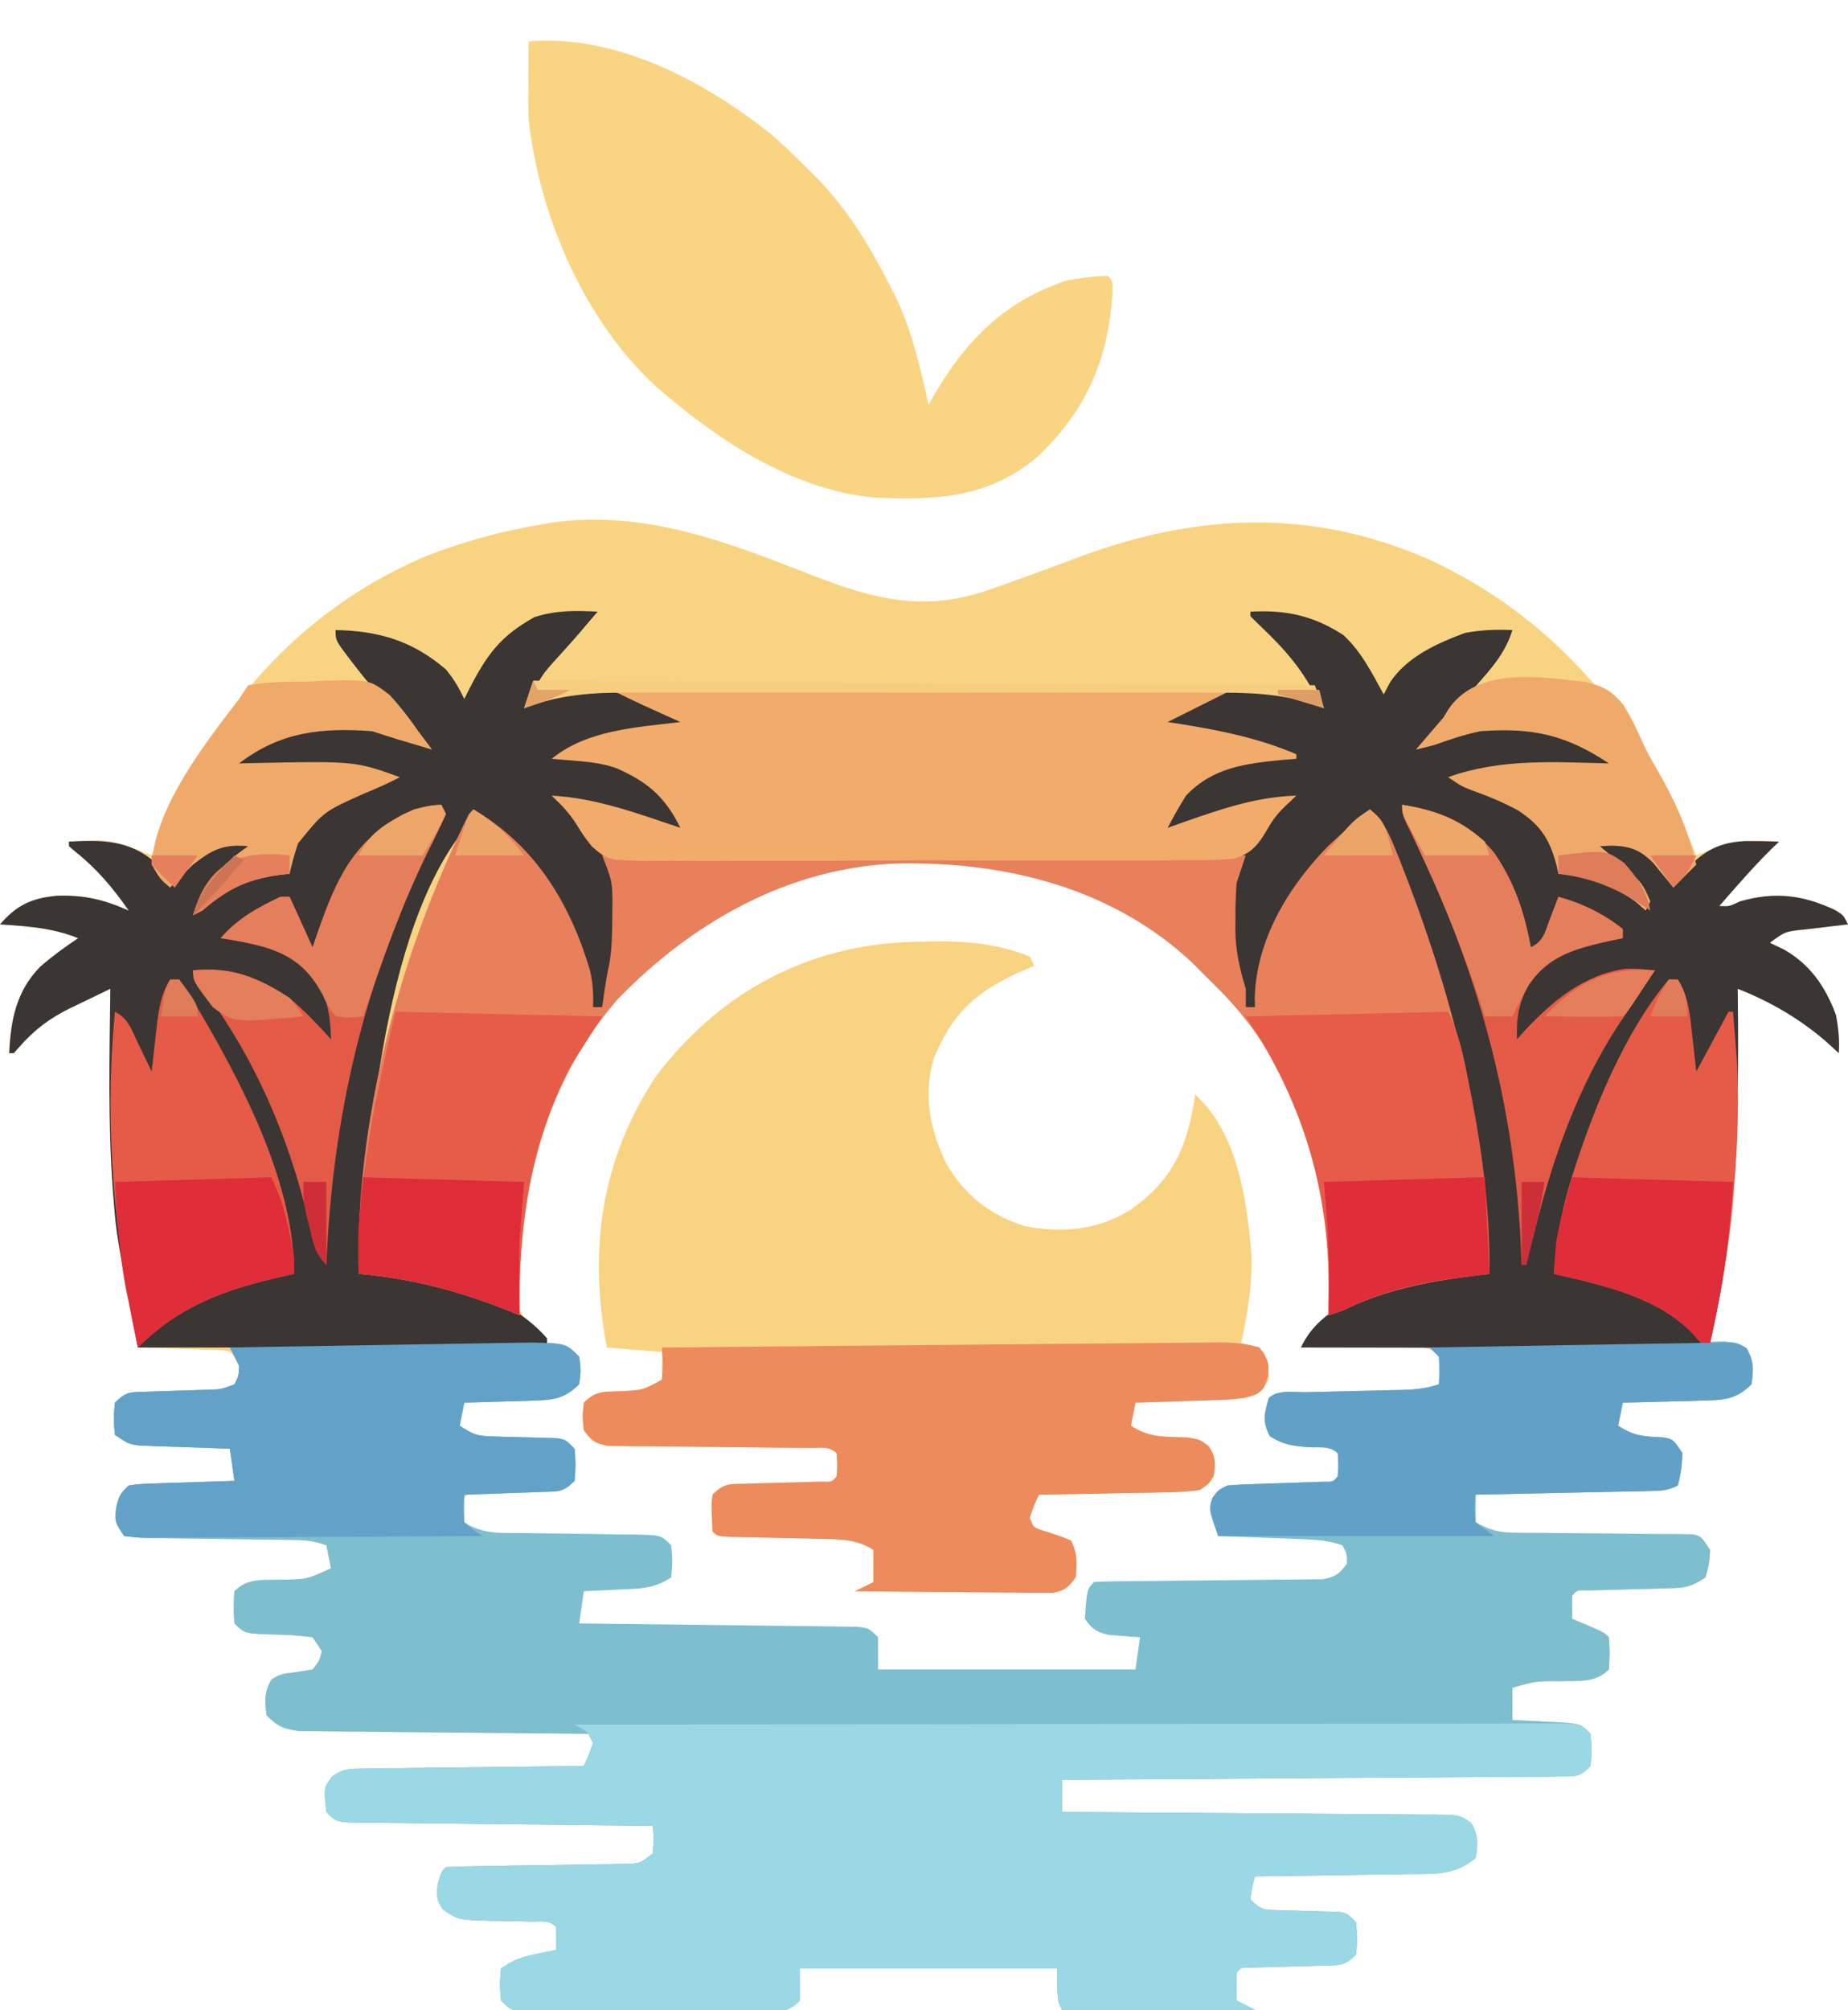 <?xml version="1.0" encoding="UTF-8"?>
<svg version="1.1" xmlns="http://www.w3.org/2000/svg" width="402" height="437">
<path d="M0 0 C13.878 5.407 24.881 8.097 39.253 2.823 C40.15 2.51 41.046 2.197 41.97 1.875 C47.303 -0.001 52.598 -1.98 57.893 -3.96 C83.763 -13.623 108.955 -14.641 134.492 -3.291 C162.665 9.917 180.616 32.555 192.253 60.885 C193.46 60.394 194.667 59.903 195.91 59.397 C199.315 58.12 202.083 57.545 205.753 57.698 C207.037 57.738 207.037 57.738 208.347 57.78 C208.976 57.815 209.605 57.849 210.253 57.885 C209.593 58.525 208.933 59.164 208.253 59.823 C204.397 63.668 200.845 67.794 197.253 71.885 C199.393 72.009 199.393 72.009 201.753 70.885 C209.332 68.72 215.462 69.457 222.539 72.815 C224.253 73.885 224.253 73.885 225.253 75.885 C224.194 76.006 223.134 76.128 222.042 76.252 C220.654 76.421 219.266 76.591 217.878 76.76 C217.18 76.839 216.481 76.918 215.761 76.999 C211.563 77.437 211.563 77.437 208.253 79.885 C209.285 80.38 210.316 80.875 211.378 81.385 C217.086 84.662 220.358 89.485 222.628 95.573 C223.173 98.457 223.43 100.965 223.253 103.885 C222.305 103.019 221.356 102.153 220.378 101.26 C214.634 96.334 208.285 92.637 201.253 89.885 C201.264 90.693 201.274 91.502 201.285 92.334 C201.568 117.623 200.629 142.067 195.253 166.885 C196.205 166.862 197.156 166.839 198.136 166.815 C201.253 166.885 201.253 166.885 203.128 168.01 C204.8 170.796 204.717 172.705 204.253 175.885 C201.206 178.897 198.813 179.285 194.613 179.397 C193.543 179.432 192.473 179.468 191.371 179.504 C190.259 179.527 189.148 179.55 188.003 179.573 C186.877 179.607 185.75 179.641 184.589 179.676 C181.811 179.759 179.033 179.828 176.253 179.885 C175.923 181.535 175.593 183.185 175.253 184.885 C178.814 187.259 181.038 187.232 185.195 187.444 C187.253 187.885 187.253 187.885 189.253 190.885 C189.003 194.51 189.003 194.51 188.253 197.885 C185.993 199.015 184.682 199.038 182.171 199.091 C181.33 199.111 180.489 199.13 179.623 199.151 C178.261 199.176 178.261 199.176 176.871 199.202 C175.941 199.222 175.012 199.243 174.054 199.265 C171.079 199.33 168.104 199.389 165.128 199.448 C163.114 199.491 161.1 199.535 159.085 199.579 C154.142 199.686 149.198 199.787 144.253 199.885 C144.253 201.865 144.253 203.845 144.253 205.885 C147.233 207.593 149.384 208.138 152.807 208.156 C153.701 208.167 154.595 208.177 155.516 208.187 C156.474 208.19 157.431 208.192 158.417 208.194 C160.446 208.219 162.475 208.244 164.503 208.27 C167.701 208.299 170.899 208.323 174.096 208.342 C177.183 208.363 180.269 208.403 183.355 208.444 C184.316 208.444 185.278 208.444 186.268 208.444 C187.156 208.458 188.044 208.471 188.959 208.485 C189.742 208.49 190.525 208.495 191.331 208.5 C193.253 208.885 193.253 208.885 195.253 211.885 C195.066 214.948 195.066 214.948 194.253 217.885 C190.863 220.145 189.514 220.167 185.527 220.264 C184.413 220.298 183.299 220.332 182.152 220.368 C180.989 220.394 179.826 220.421 178.628 220.448 C176.324 220.507 174.019 220.571 171.714 220.639 C170.691 220.663 169.668 220.687 168.614 220.712 C166.297 220.624 166.297 220.624 165.253 221.885 C165.213 223.551 165.211 225.219 165.253 226.885 C166.388 227.36 167.522 227.834 168.691 228.323 C172.253 229.885 172.253 229.885 173.253 230.885 C173.441 234.323 173.441 234.323 173.253 237.885 C170.253 240.886 166.786 240.312 162.753 240.448 C157.338 240.42 157.338 240.42 152.253 241.885 C152.253 244.195 152.253 246.505 152.253 248.885 C153.313 248.934 154.373 248.983 155.464 249.034 C156.852 249.109 158.24 249.184 159.628 249.26 C160.327 249.291 161.026 249.322 161.746 249.354 C167.027 249.659 167.027 249.659 169.253 251.885 C169.503 255.385 169.503 255.385 169.253 258.885 C166.792 261.347 166.109 261.141 162.723 261.164 C161.769 261.175 160.816 261.186 159.833 261.198 C158.259 261.201 158.259 261.201 156.653 261.204 C155.551 261.214 154.448 261.224 153.313 261.235 C149.655 261.266 145.997 261.282 142.339 261.299 C139.809 261.318 137.278 261.338 134.747 261.358 C128.759 261.404 122.77 261.442 116.781 261.475 C109.964 261.513 103.146 261.562 96.329 261.613 C82.304 261.716 68.279 261.805 54.253 261.885 C54.253 264.195 54.253 266.505 54.253 268.885 C55.337 268.891 56.42 268.897 57.536 268.903 C67.734 268.96 77.931 269.033 88.128 269.121 C93.371 269.166 98.614 269.205 103.857 269.232 C108.914 269.258 113.972 269.298 119.029 269.348 C120.961 269.365 122.892 269.377 124.824 269.383 C127.525 269.392 130.226 269.42 132.927 269.453 C134.131 269.451 134.131 269.451 135.359 269.449 C140.741 269.54 140.741 269.54 143.243 271.225 C144.885 273.922 144.765 275.819 144.253 278.885 C139.805 282.736 134.936 282.358 129.359 282.397 C127.938 282.424 127.938 282.424 126.488 282.451 C123.472 282.505 120.457 282.539 117.441 282.573 C115.392 282.606 113.343 282.64 111.294 282.676 C106.281 282.761 101.267 282.828 96.253 282.885 C95.574 285.282 95.574 285.282 95.253 287.885 C97.649 290.281 98.262 290.15 101.535 290.229 C102.376 290.259 103.218 290.288 104.085 290.319 C105.406 290.352 105.406 290.352 106.753 290.385 C108.493 290.429 110.233 290.48 111.972 290.542 C113.131 290.57 113.131 290.57 114.314 290.598 C116.253 290.885 116.253 290.885 118.253 292.885 C118.503 296.385 118.503 296.385 118.253 299.885 C115.693 302.445 114.619 302.17 111.062 302.264 C110.035 302.298 109.009 302.332 107.951 302.368 C106.337 302.407 106.337 302.407 104.691 302.448 C102.564 302.507 100.438 302.571 98.312 302.639 C96.894 302.675 96.894 302.675 95.447 302.712 C93.278 302.645 93.278 302.645 92.253 303.885 C92.213 305.885 92.211 307.886 92.253 309.885 C93.573 310.545 94.893 311.205 96.253 311.885 C82.393 311.885 68.533 311.885 54.253 311.885 C53.253 309.885 53.253 309.885 53.253 302.885 C34.773 302.885 16.293 302.885 -2.747 302.885 C-2.747 305.195 -2.747 307.505 -2.747 309.885 C-5.434 312.573 -6.784 312.138 -10.542 312.144 C-11.756 312.15 -12.971 312.157 -14.222 312.163 C-15.54 312.159 -16.858 312.155 -18.215 312.151 C-19.575 312.152 -20.935 312.154 -22.295 312.157 C-25.147 312.16 -27.998 312.155 -30.85 312.146 C-34.508 312.135 -38.167 312.141 -41.826 312.153 C-44.634 312.16 -47.443 312.158 -50.252 312.153 C-52.258 312.151 -54.264 312.157 -56.271 312.163 C-57.486 312.157 -58.7 312.151 -59.952 312.144 C-61.025 312.142 -62.098 312.141 -63.204 312.139 C-65.747 311.885 -65.747 311.885 -67.747 309.885 C-68.059 306.385 -68.059 306.385 -67.747 302.885 C-64.892 300.982 -63.327 300.423 -60.059 299.76 C-59.251 299.593 -58.443 299.425 -57.61 299.252 C-56.995 299.131 -56.38 299.01 -55.747 298.885 C-55.704 297.219 -55.706 295.551 -55.747 293.885 C-57.348 292.284 -59.083 292.739 -61.297 292.709 C-62.224 292.686 -63.15 292.662 -64.104 292.637 C-66.062 292.594 -68.021 292.563 -69.979 292.543 C-77.098 292.331 -77.098 292.331 -80.426 290.042 C-81.747 287.885 -81.747 287.885 -81.559 284.698 C-80.747 281.885 -80.747 281.885 -79.747 280.885 C-76.681 280.75 -73.634 280.675 -70.567 280.639 C-68.67 280.606 -66.773 280.573 -64.875 280.54 C-61.871 280.492 -58.867 280.448 -55.862 280.408 C-52.972 280.369 -50.082 280.317 -47.192 280.264 C-46.292 280.256 -45.392 280.247 -44.464 280.239 C-43.627 280.222 -42.79 280.205 -41.927 280.188 C-41.19 280.178 -40.454 280.168 -39.695 280.157 C-37.424 279.984 -37.424 279.984 -34.747 277.885 C-34.496 274.802 -34.496 274.802 -34.747 271.885 C-35.607 271.877 -36.467 271.869 -37.353 271.861 C-45.446 271.783 -53.539 271.696 -61.632 271.598 C-65.793 271.548 -69.955 271.501 -74.116 271.463 C-78.129 271.427 -82.143 271.38 -86.156 271.327 C-87.69 271.309 -89.223 271.294 -90.757 271.282 C-92.9 271.265 -95.043 271.236 -97.186 271.204 C-98.407 271.191 -99.628 271.177 -100.887 271.164 C-103.747 270.885 -103.747 270.885 -105.747 268.885 C-106.302 263.66 -106.302 263.66 -104.552 261.221 C-102.127 259.427 -100.543 259.489 -97.541 259.453 C-96.48 259.433 -95.419 259.413 -94.326 259.393 C-93.182 259.387 -92.038 259.38 -90.86 259.374 C-89.102 259.347 -89.102 259.347 -87.308 259.319 C-83.558 259.265 -79.809 259.231 -76.059 259.198 C-73.519 259.165 -70.98 259.13 -68.44 259.094 C-62.209 259.009 -55.978 258.941 -49.747 258.885 C-48.64 256.495 -48.64 256.495 -47.747 253.885 C-48.077 253.225 -48.407 252.565 -48.747 251.885 C-49.974 251.876 -49.974 251.876 -51.225 251.867 C-58.936 251.81 -66.645 251.737 -74.355 251.65 C-78.319 251.605 -82.283 251.566 -86.247 251.539 C-90.072 251.513 -93.898 251.472 -97.723 251.422 C-99.182 251.405 -100.641 251.394 -102.101 251.388 C-104.146 251.378 -106.189 251.35 -108.234 251.318 C-109.397 251.307 -110.561 251.295 -111.76 251.284 C-115.035 250.847 -116.453 250.236 -118.747 247.885 C-119.202 244.762 -119.299 242.828 -117.684 240.073 C-115.747 238.885 -115.747 238.885 -112.184 238.448 C-111.05 238.262 -109.915 238.077 -108.747 237.885 C-107.234 235.949 -107.234 235.949 -106.747 233.885 C-107.407 232.895 -108.067 231.905 -108.747 230.885 C-111.309 230.553 -113.679 230.373 -116.247 230.323 C-123.492 230.14 -123.492 230.14 -125.747 227.885 C-125.997 224.385 -125.997 224.385 -125.747 220.885 C-122.841 217.979 -119.71 218.502 -115.809 218.385 C-109.981 218.306 -109.981 218.306 -104.747 215.885 C-105.242 213.41 -105.242 213.41 -105.747 210.885 C-108.446 209.986 -110.045 209.753 -112.819 209.728 C-113.633 209.717 -114.447 209.707 -115.286 209.696 C-116.599 209.685 -116.599 209.685 -117.938 209.674 C-119.788 209.646 -121.637 209.618 -123.487 209.588 C-126.406 209.547 -129.324 209.51 -132.243 209.484 C-135.059 209.456 -137.873 209.411 -140.688 209.362 C-141.565 209.359 -142.442 209.355 -143.346 209.352 C-145.803 209.302 -145.803 209.302 -149.747 208.885 C-151.747 205.885 -151.747 205.885 -151.497 202.823 C-150.747 199.885 -150.747 199.885 -148.747 197.885 C-146.408 197.566 -146.408 197.566 -143.52 197.471 C-142.489 197.433 -141.458 197.394 -140.395 197.354 C-138.775 197.308 -138.775 197.308 -137.122 197.26 C-136.034 197.222 -134.946 197.183 -133.825 197.143 C-131.132 197.049 -128.44 196.963 -125.747 196.885 C-126.242 193.42 -126.242 193.42 -126.747 189.885 C-127.397 189.865 -128.048 189.846 -128.719 189.825 C-131.666 189.73 -134.612 189.62 -137.559 189.51 C-138.583 189.479 -139.607 189.448 -140.663 189.417 C-142.137 189.358 -142.137 189.358 -143.641 189.299 C-144.547 189.268 -145.453 189.236 -146.386 189.204 C-148.747 188.885 -148.747 188.885 -151.747 186.885 C-152.059 183.385 -152.059 183.385 -151.747 179.885 C-149.28 177.418 -148.465 177.607 -145.063 177.506 C-144.136 177.472 -143.208 177.438 -142.252 177.403 C-141.281 177.376 -140.31 177.35 -139.309 177.323 C-137.394 177.263 -135.478 177.199 -133.563 177.131 C-132.712 177.107 -131.86 177.083 -130.983 177.059 C-128.576 176.963 -128.576 176.963 -125.747 175.885 C-124.823 174.023 -124.823 174.023 -124.747 171.885 C-126.353 168.716 -126.353 168.716 -128.81 168.453 C-129.637 168.427 -130.464 168.401 -131.317 168.374 C-132.213 168.338 -133.109 168.303 -134.032 168.266 C-134.969 168.244 -135.906 168.221 -136.872 168.198 C-137.816 168.164 -138.761 168.129 -139.735 168.094 C-142.072 168.012 -144.409 167.943 -146.747 167.885 C-152.289 141.812 -153.052 116.427 -152.747 89.885 C-154.995 90.961 -157.237 92.047 -159.477 93.139 C-160.109 93.44 -160.74 93.741 -161.391 94.051 C-165.954 96.29 -169.286 98.791 -172.61 102.6 C-173.173 103.236 -173.173 103.236 -173.747 103.885 C-174.077 103.885 -174.407 103.885 -174.747 103.885 C-174.413 96.68 -173.211 90.445 -168.032 85.124 C-165.386 82.813 -162.672 80.835 -159.747 78.885 C-165.307 76.631 -170.825 76.286 -176.747 75.885 C-173.135 71.718 -169.916 70.188 -164.418 69.663 C-158.482 69.453 -154.161 70.479 -148.747 72.885 C-152.191 67.915 -155.681 63.784 -160.426 60.014 C-160.862 59.642 -161.298 59.269 -161.747 58.885 C-161.747 58.555 -161.747 58.225 -161.747 57.885 C-160.248 57.802 -158.747 57.745 -157.247 57.698 C-155.994 57.646 -155.994 57.646 -154.715 57.592 C-150.691 57.989 -147.489 59.362 -143.747 60.885 C-143.357 59.916 -142.968 58.947 -142.567 57.948 C-131.3 30.636 -112.381 7.966 -84.723 -3.908 C-76.29 -7.309 -67.725 -9.617 -58.747 -11.115 C-57.9 -11.258 -57.053 -11.401 -56.18 -11.548 C-36.199 -14.215 -18.187 -7.127 0 0 Z M-44.428 93.337 C-58.911 110.341 -64.658 132.153 -64.977 154.088 C-64.497 159.914 -62.123 163.119 -57.747 166.885 C-55.114 168.14 -55.114 168.14 -52.747 168.885 C-51.747 169.885 -51.747 169.885 -51.497 172.823 C-51.579 173.833 -51.662 174.844 -51.747 175.885 C-54.95 178.021 -55.871 178.14 -59.563 178.194 C-60.492 178.219 -61.421 178.244 -62.377 178.27 C-64.336 178.305 -66.294 178.336 -68.252 178.364 C-69.644 178.403 -69.644 178.403 -71.063 178.444 C-72.338 178.464 -72.338 178.464 -73.639 178.485 C-74.335 178.617 -75.03 178.749 -75.747 178.885 C-77.992 181.574 -77.992 181.574 -77.559 183.948 C-76.806 186.245 -76.806 186.245 -73.747 187.885 C-71.541 188.234 -71.541 188.234 -69.114 188.264 C-68.226 188.298 -67.337 188.332 -66.422 188.368 C-65.498 188.394 -64.574 188.421 -63.622 188.448 C-61.786 188.507 -59.95 188.571 -58.114 188.639 C-56.893 188.675 -56.893 188.675 -55.648 188.712 C-53.747 188.885 -53.747 188.885 -52.747 189.885 C-52.622 193.385 -52.622 193.385 -52.747 196.885 C-54.319 198.458 -55.933 198.049 -58.114 198.096 C-58.999 198.125 -59.885 198.153 -60.797 198.182 C-62.672 198.234 -64.547 198.278 -66.422 198.315 C-67.755 198.361 -67.755 198.361 -69.114 198.409 C-69.93 198.429 -70.745 198.448 -71.586 198.469 C-74.227 198.978 -75.159 199.74 -76.747 201.885 C-76.827 204.484 -76.827 204.484 -75.747 206.885 C-71.976 209.717 -67.362 209.218 -62.86 209.264 C-61.573 209.29 -61.573 209.29 -60.261 209.316 C-57.527 209.369 -54.793 209.409 -52.059 209.448 C-49.314 209.492 -46.57 209.538 -43.825 209.591 C-42.118 209.623 -40.411 209.649 -38.703 209.671 C-32.858 209.773 -32.858 209.773 -31.747 210.885 C-31.706 213.218 -31.704 215.552 -31.747 217.885 C-35.382 219.703 -39.946 219.216 -43.981 219.315 C-45.91 219.399 -47.832 219.634 -49.747 219.885 C-52.047 222.653 -52.047 222.653 -51.497 225.51 C-51.249 226.294 -51.002 227.078 -50.747 227.885 C-48.059 229.229 -45.945 229.04 -42.936 229.075 C-41.109 229.1 -41.109 229.1 -39.245 229.125 C-38.267 229.135 -38.267 229.135 -37.269 229.146 C-35.231 229.167 -33.193 229.194 -31.156 229.222 C-26.096 229.292 -21.036 229.352 -15.976 229.411 C-11.699 229.462 -7.423 229.517 -3.147 229.577 C-1.134 229.604 0.878 229.625 2.891 229.645 C4.713 229.67 4.713 229.67 6.572 229.696 C7.647 229.708 8.723 229.721 9.831 229.734 C12.253 229.885 12.253 229.885 13.253 230.885 C13.395 233.556 13.296 236.21 13.253 238.885 C20.651 238.955 28.048 239.008 35.445 239.041 C38.88 239.056 42.315 239.078 45.75 239.112 C49.696 239.15 53.643 239.165 57.589 239.178 C59.444 239.201 59.444 239.201 61.336 239.225 C62.477 239.225 63.618 239.226 64.794 239.226 C65.802 239.232 66.81 239.239 67.849 239.246 C68.642 239.127 69.436 239.008 70.253 238.885 C72.587 236.104 72.587 236.104 71.878 233.198 C71.672 232.435 71.466 231.672 71.253 230.885 C70.627 230.764 70 230.643 69.355 230.518 C68.129 230.267 68.129 230.267 66.878 230.01 C65.66 229.767 65.66 229.767 64.417 229.518 C62.253 228.885 62.253 228.885 60.253 226.885 C60.628 223.26 60.628 223.26 61.253 219.885 C62.217 219.88 62.217 219.88 63.201 219.874 C69.884 219.832 76.567 219.763 83.25 219.678 C85.745 219.649 88.24 219.628 90.735 219.614 C94.32 219.593 97.903 219.546 101.488 219.495 C103.163 219.493 103.163 219.493 104.872 219.491 C105.913 219.471 106.954 219.451 108.026 219.431 C108.941 219.422 109.856 219.413 110.798 219.404 C113.963 218.735 115.192 217.307 117.253 214.885 C116.472 212.39 116.472 212.39 115.253 209.885 C112.206 208.869 109.906 208.687 106.71 208.569 C105.637 208.527 104.564 208.485 103.458 208.442 C102.339 208.403 101.219 208.363 100.066 208.323 C98.935 208.28 97.804 208.236 96.638 208.192 C93.843 208.086 91.048 207.984 88.253 207.885 C87.454 204.598 87.157 203.175 88.253 199.885 C90.765 198.629 92.601 198.711 95.41 198.639 C96.432 198.606 97.454 198.573 98.507 198.54 C100.671 198.478 102.835 198.421 105 198.368 C106.022 198.334 107.044 198.299 108.097 198.264 C109.038 198.239 109.978 198.214 110.947 198.188 C113.447 198.098 113.447 198.098 115.253 195.885 C115.587 193.385 115.587 193.385 115.253 190.885 C112.233 187.864 109.014 188.497 104.882 188.327 C102.253 187.885 102.253 187.885 100.343 186.725 C98.721 183.987 99.657 181.912 100.253 178.885 C101.721 178.856 101.721 178.856 103.219 178.825 C106.857 178.749 110.495 178.66 114.133 178.568 C115.706 178.53 117.279 178.495 118.853 178.463 C121.117 178.418 123.38 178.36 125.644 178.299 C126.345 178.288 127.046 178.276 127.769 178.264 C131.407 178.155 134.152 177.867 137.253 175.885 C137.504 172.969 137.504 172.969 137.253 169.885 C133.667 167.494 132.089 167.651 127.835 167.69 C126.582 167.696 125.328 167.703 124.037 167.709 C122.726 167.726 121.416 167.743 120.066 167.76 C118.731 167.77 117.395 167.779 116.06 167.788 C112.791 167.811 109.522 167.844 106.253 167.885 C106.675 167.426 107.096 166.967 107.531 166.495 C108.079 165.881 108.626 165.267 109.191 164.635 C109.736 164.032 110.281 163.429 110.843 162.807 C115.562 156.376 113.48 145.662 112.628 138.26 C109.408 117.998 100.787 101.255 86.253 86.885 C85.45 86.072 84.647 85.258 83.82 84.42 C66.034 67.335 42.709 61.192 18.644 61.635 C-6.061 62.496 -28.091 75.338 -44.428 93.337 Z " fill="#F8D482" transform="translate(176.747,125.115)"/>
<path d="M0 0 C0.375 2.938 0.375 2.938 0 6 C-2.88 8.792 -5.033 9.391 -8.984 9.512 C-9.919 9.547 -10.854 9.583 -11.816 9.619 C-12.784 9.642 -13.753 9.664 -14.75 9.688 C-15.734 9.722 -16.717 9.756 -17.73 9.791 C-20.154 9.873 -22.576 9.943 -25 10 C-25.33 11.65 -25.66 13.3 -26 15 C-22.86 17.093 -22 17.261 -18.402 17.344 C-17.519 17.373 -16.635 17.403 -15.725 17.434 C-13.863 17.478 -12.001 17.522 -10.139 17.566 C-8.815 17.611 -8.815 17.611 -7.465 17.656 C-6.252 17.684 -6.252 17.684 -5.015 17.713 C-3 18 -3 18 -1 20 C-0.75 23.5 -0.75 23.5 -1 27 C-3.521 29.521 -4.512 29.294 -8.008 29.414 C-9.487 29.472 -9.487 29.472 -10.996 29.531 C-12.545 29.578 -12.545 29.578 -14.125 29.625 C-15.165 29.664 -16.206 29.702 -17.277 29.742 C-19.851 29.837 -22.425 29.922 -25 30 C-25 31.98 -25 33.96 -25 36 C-21.01 38.699 -16.78 38.314 -12.148 38.344 C-11.293 38.358 -10.438 38.373 -9.557 38.388 C-5.903 38.45 -2.248 38.49 1.406 38.532 C4.076 38.565 6.745 38.611 9.414 38.656 C10.659 38.664 10.659 38.664 11.93 38.672 C17.774 38.774 17.774 38.774 20 41 C20.312 44.5 20.312 44.5 20 48 C16.279 50.48 13.135 50.444 8.812 50.625 C7.688 50.683 7.688 50.683 6.541 50.742 C4.694 50.836 2.847 50.919 1 51 C0.67 53.31 0.34 55.62 0 58 C0.785 58.008 1.57 58.016 2.378 58.025 C9.765 58.102 17.152 58.19 24.539 58.288 C28.337 58.338 32.135 58.384 35.933 58.422 C39.596 58.459 43.259 58.505 46.923 58.558 C48.322 58.577 49.722 58.592 51.121 58.603 C53.077 58.62 55.034 58.65 56.99 58.681 C58.662 58.701 58.662 58.701 60.368 58.722 C63 59 63 59 65 61 C65 63.31 65 65.62 65 68 C83.48 68 101.96 68 121 68 C121.33 65.69 121.66 63.38 122 61 C121.385 60.963 120.77 60.925 120.137 60.887 C119.328 60.821 118.52 60.755 117.688 60.688 C116.487 60.6 116.487 60.6 115.262 60.512 C112.576 59.904 111.584 59.239 110 57 C110.444 50.556 110.444 50.556 112 49 C113.61 48.893 115.225 48.854 116.839 48.842 C117.871 48.832 118.902 48.822 119.965 48.811 C121.649 48.8 121.649 48.8 123.367 48.789 C125.72 48.761 128.073 48.732 130.426 48.703 C134.154 48.662 137.883 48.625 141.612 48.599 C145.197 48.571 148.782 48.525 152.367 48.477 C153.486 48.473 154.605 48.47 155.758 48.467 C157.314 48.442 157.314 48.442 158.902 48.417 C160.273 48.404 160.273 48.404 161.672 48.392 C164.432 47.927 165.364 47.24 167 45 C167.005 42.852 167.005 42.852 166 41 C162.952 39.984 160.653 39.802 157.457 39.684 C156.384 39.642 155.311 39.6 154.205 39.557 C153.086 39.517 151.966 39.478 150.812 39.438 C149.681 39.394 148.55 39.351 147.385 39.307 C144.59 39.201 141.795 39.098 139 39 C136.906 33.289 136.906 33.289 137.75 30.688 C139 29 139 29 141 28 C142.727 27.859 144.459 27.774 146.191 27.719 C147.732 27.663 147.732 27.663 149.303 27.605 C151.48 27.535 153.657 27.465 155.834 27.395 C157.372 27.338 157.372 27.338 158.941 27.281 C159.887 27.251 160.833 27.221 161.807 27.189 C163.975 27.239 163.975 27.239 165 26 C165.167 23.5 165.167 23.5 165 21 C163.307 19.307 161.003 19.795 158.688 19.688 C155.141 19.383 153.317 19.194 150.25 17.312 C148.55 14.168 149.026 12.37 150 9 C151.936 7.064 155.564 7.77 158.211 7.719 C159.297 7.691 159.297 7.691 160.405 7.663 C162.728 7.604 165.051 7.551 167.375 7.5 C170.425 7.432 173.474 7.359 176.523 7.281 C177.578 7.261 177.578 7.261 178.654 7.24 C181.69 7.163 184.098 6.967 187 6 C187.167 3.083 187.167 3.083 187 0 C186.34 -0.66 185.68 -1.32 185 -2 C193.684 -2.2 202.367 -2.384 211.052 -2.547 C215.084 -2.623 219.116 -2.704 223.148 -2.799 C227.038 -2.89 230.929 -2.966 234.819 -3.032 C236.304 -3.06 237.79 -3.093 239.275 -3.132 C241.353 -3.185 243.43 -3.219 245.509 -3.249 C246.693 -3.273 247.876 -3.298 249.096 -3.323 C252 -3 252 -3 253.878 -1.672 C255.65 0.969 255.45 2.916 255 6 C251.953 9.012 249.56 9.4 245.359 9.512 C243.754 9.565 243.754 9.565 242.117 9.619 C240.45 9.653 240.45 9.653 238.75 9.688 C237.06 9.739 237.06 9.739 235.336 9.791 C232.557 9.873 229.779 9.943 227 10 C226.67 11.65 226.34 13.3 226 15 C229.56 17.374 231.785 17.347 235.941 17.559 C238 18 238 18 240 21 C239.75 24.625 239.75 24.625 239 28 C236.74 29.13 235.429 29.153 232.917 29.205 C232.077 29.225 231.236 29.245 230.37 29.266 C229.461 29.282 228.553 29.299 227.617 29.316 C226.223 29.348 226.223 29.348 224.801 29.379 C221.826 29.445 218.85 29.504 215.875 29.562 C213.861 29.606 211.846 29.649 209.832 29.693 C204.888 29.801 199.944 29.902 195 30 C195 31.98 195 33.96 195 36 C197.98 37.708 200.13 38.253 203.553 38.271 C204.894 38.287 204.894 38.287 206.263 38.302 C207.22 38.304 208.178 38.306 209.164 38.309 C211.193 38.334 213.221 38.359 215.25 38.385 C218.448 38.414 221.645 38.438 224.843 38.456 C227.929 38.478 231.015 38.517 234.102 38.559 C235.063 38.559 236.024 38.559 237.015 38.559 C237.903 38.572 238.791 38.586 239.706 38.599 C240.488 38.604 241.271 38.61 242.078 38.615 C244 39 244 39 246 42 C245.812 45.062 245.812 45.062 245 48 C241.61 50.26 240.261 50.281 236.273 50.379 C235.16 50.413 234.046 50.447 232.898 50.482 C231.154 50.522 231.154 50.522 229.375 50.562 C227.07 50.622 224.765 50.686 222.461 50.754 C221.438 50.778 220.415 50.802 219.361 50.826 C217.044 50.738 217.044 50.738 216 52 C215.959 53.666 215.957 55.334 216 57 C217.134 57.474 218.269 57.949 219.438 58.438 C223 60 223 60 224 61 C224.188 64.438 224.188 64.438 224 68 C220.999 71.001 217.533 70.427 213.5 70.562 C208.085 70.535 208.085 70.535 203 72 C203 74.31 203 76.62 203 79 C204.06 79.049 205.119 79.098 206.211 79.148 C207.599 79.223 208.987 79.299 210.375 79.375 C211.074 79.406 211.772 79.437 212.492 79.469 C217.773 79.773 217.773 79.773 220 82 C220.25 85.5 220.25 85.5 220 89 C217.539 91.461 216.855 91.256 213.47 91.278 C212.516 91.29 211.562 91.301 210.58 91.312 C209.006 91.316 209.006 91.316 207.4 91.319 C206.297 91.329 205.195 91.339 204.059 91.349 C200.401 91.38 196.744 91.397 193.086 91.414 C190.555 91.433 188.025 91.452 185.494 91.473 C179.505 91.519 173.517 91.556 167.528 91.589 C160.71 91.628 153.893 91.677 147.076 91.727 C133.051 91.831 119.025 91.92 105 92 C105 94.31 105 96.62 105 99 C106.083 99.006 107.167 99.012 108.283 99.018 C118.48 99.075 128.677 99.148 138.875 99.236 C144.118 99.28 149.36 99.32 154.603 99.346 C159.661 99.372 164.718 99.413 169.776 99.463 C171.707 99.48 173.639 99.491 175.571 99.498 C178.272 99.507 180.972 99.535 183.673 99.568 C184.877 99.565 184.877 99.565 186.106 99.563 C191.488 99.655 191.488 99.655 193.989 101.34 C195.631 104.037 195.511 105.933 195 109 C190.551 112.85 185.683 112.473 180.105 112.512 C179.158 112.53 178.211 112.548 177.235 112.566 C174.219 112.62 171.203 112.654 168.188 112.688 C166.139 112.721 164.09 112.755 162.041 112.791 C157.027 112.876 152.014 112.943 147 113 C146.32 115.397 146.32 115.397 146 118 C148.396 120.396 149.008 120.265 152.281 120.344 C153.544 120.388 153.544 120.388 154.832 120.434 C156.153 120.466 156.153 120.466 157.5 120.5 C159.24 120.543 160.979 120.595 162.719 120.656 C163.492 120.675 164.264 120.694 165.061 120.713 C167 121 167 121 169 123 C169.25 126.5 169.25 126.5 169 130 C166.44 132.56 165.366 132.285 161.809 132.379 C160.782 132.413 159.755 132.447 158.697 132.482 C157.084 132.522 157.084 132.522 155.438 132.562 C153.311 132.622 151.185 132.686 149.059 132.754 C147.64 132.79 147.64 132.79 146.193 132.826 C144.024 132.759 144.024 132.759 143 134 C142.959 136 142.957 138 143 140 C144.32 140.66 145.64 141.32 147 142 C133.14 142 119.28 142 105 142 C104 140 104 140 104 133 C85.52 133 67.04 133 48 133 C48 135.31 48 137.62 48 140 C45.312 142.688 43.962 142.253 40.205 142.259 C38.99 142.265 37.776 142.271 36.524 142.278 C35.207 142.274 33.889 142.27 32.531 142.266 C31.171 142.267 29.811 142.269 28.451 142.271 C25.6 142.274 22.748 142.27 19.897 142.261 C16.238 142.249 12.58 142.256 8.921 142.268 C6.112 142.275 3.304 142.273 0.495 142.268 C-1.511 142.266 -3.518 142.272 -5.524 142.278 C-6.739 142.272 -7.954 142.265 -9.205 142.259 C-10.278 142.257 -11.351 142.256 -12.457 142.254 C-15 142 -15 142 -17 140 C-17.312 136.5 -17.312 136.5 -17 133 C-14.145 131.097 -12.581 130.538 -9.312 129.875 C-8.504 129.707 -7.696 129.54 -6.863 129.367 C-6.248 129.246 -5.634 129.125 -5 129 C-4.957 127.334 -4.959 125.666 -5 124 C-6.602 122.398 -8.336 122.853 -10.551 122.824 C-11.94 122.788 -11.94 122.788 -13.357 122.752 C-15.316 122.709 -17.274 122.678 -19.232 122.658 C-26.352 122.446 -26.352 122.446 -29.68 120.156 C-31 118 -31 118 -30.812 114.812 C-30 112 -30 112 -29 111 C-25.934 110.864 -22.888 110.789 -19.82 110.754 C-17.923 110.721 -16.026 110.688 -14.129 110.654 C-11.125 110.607 -8.12 110.562 -5.116 110.523 C-2.225 110.484 0.665 110.432 3.555 110.379 C4.905 110.366 4.905 110.366 6.282 110.353 C7.12 110.337 7.957 110.32 8.82 110.303 C9.924 110.288 9.924 110.288 11.051 110.272 C13.322 110.099 13.322 110.099 16 108 C16.25 104.916 16.25 104.916 16 102 C15.14 101.992 14.28 101.984 13.394 101.975 C5.301 101.898 -2.793 101.81 -10.886 101.712 C-15.047 101.662 -19.208 101.616 -23.369 101.578 C-27.383 101.541 -31.396 101.495 -35.41 101.442 C-36.943 101.423 -38.477 101.408 -40.01 101.397 C-42.153 101.38 -44.296 101.351 -46.439 101.319 C-47.66 101.306 -48.882 101.292 -50.14 101.278 C-53 101 -53 101 -55 99 C-55.556 93.775 -55.556 93.775 -53.806 91.336 C-51.381 89.542 -49.797 89.603 -46.794 89.568 C-45.733 89.548 -44.672 89.528 -43.579 89.508 C-42.436 89.501 -41.292 89.495 -40.113 89.488 C-38.941 89.47 -37.769 89.452 -36.561 89.434 C-32.812 89.38 -29.062 89.346 -25.312 89.312 C-22.773 89.279 -20.233 89.245 -17.693 89.209 C-11.462 89.124 -5.231 89.056 1 89 C2.106 86.609 2.106 86.609 3 84 C2.67 83.34 2.34 82.68 2 82 C0.773 81.991 0.773 81.991 -0.479 81.982 C-8.189 81.924 -15.899 81.852 -23.609 81.764 C-27.572 81.72 -31.536 81.68 -35.5 81.654 C-39.326 81.628 -43.151 81.587 -46.976 81.537 C-48.436 81.52 -49.895 81.509 -51.354 81.502 C-53.399 81.493 -55.443 81.465 -57.487 81.432 C-59.233 81.416 -59.233 81.416 -61.013 81.399 C-64.288 80.962 -65.706 80.351 -68 78 C-68.455 74.877 -68.553 72.943 -66.938 70.188 C-65 69 -65 69 -61.438 68.562 C-60.303 68.377 -59.169 68.191 -58 68 C-56.487 66.064 -56.487 66.064 -56 64 C-56.66 63.01 -57.32 62.02 -58 61 C-60.562 60.668 -62.932 60.488 -65.5 60.438 C-72.745 60.255 -72.745 60.255 -75 58 C-75.25 54.5 -75.25 54.5 -75 51 C-72.094 48.094 -68.963 48.617 -65.062 48.5 C-59.234 48.421 -59.234 48.421 -54 46 C-54.33 44.35 -54.66 42.7 -55 41 C-57.699 40.1 -59.299 39.867 -62.073 39.842 C-62.887 39.832 -63.701 39.822 -64.54 39.811 C-65.852 39.8 -65.852 39.8 -67.191 39.789 C-69.041 39.761 -70.891 39.732 -72.74 39.703 C-75.659 39.662 -78.578 39.625 -81.497 39.599 C-84.312 39.571 -87.126 39.525 -89.941 39.477 C-90.818 39.473 -91.696 39.47 -92.599 39.467 C-95.057 39.417 -95.057 39.417 -99 39 C-101 36 -101 36 -100.75 32.938 C-100 30 -100 30 -98 28 C-95.662 27.681 -95.662 27.681 -92.773 27.586 C-91.742 27.547 -90.711 27.509 -89.648 27.469 C-88.568 27.438 -87.488 27.407 -86.375 27.375 C-85.287 27.336 -84.199 27.298 -83.078 27.258 C-80.386 27.163 -77.693 27.078 -75 27 C-75.33 24.69 -75.66 22.38 -76 20 C-76.651 19.98 -77.301 19.96 -77.972 19.94 C-80.919 19.845 -83.866 19.735 -86.812 19.625 C-88.349 19.579 -88.349 19.579 -89.916 19.531 C-90.899 19.493 -91.882 19.454 -92.895 19.414 C-93.801 19.383 -94.706 19.351 -95.64 19.319 C-98 19 -98 19 -101 17 C-101.312 13.5 -101.312 13.5 -101 10 C-98.533 7.533 -97.718 7.721 -94.316 7.621 C-93.389 7.587 -92.461 7.553 -91.506 7.518 C-90.535 7.491 -89.563 7.465 -88.562 7.438 C-86.647 7.378 -84.732 7.314 -82.816 7.246 C-81.965 7.222 -81.114 7.198 -80.237 7.174 C-77.829 7.077 -77.829 7.077 -75 6 C-74.066 4.183 -74.066 4.183 -74 2 C-74.626 0.647 -75.289 -0.69 -76 -2 C-67.09 -2.154 -58.18 -2.302 -49.27 -2.443 C-45.132 -2.509 -40.995 -2.576 -36.857 -2.648 C-32.863 -2.718 -28.869 -2.782 -24.875 -2.843 C-23.352 -2.867 -21.83 -2.893 -20.307 -2.921 C-18.172 -2.959 -16.037 -2.991 -13.902 -3.022 C-12.687 -3.042 -11.472 -3.062 -10.221 -3.082 C-2.895 -2.895 -2.895 -2.895 0 0 Z " fill="#7DBFCF" transform="translate(126,295)"/>
<path d="M0 0 C1.03 -0.021 2.06 -0.041 3.121 -0.062 C10.159 -0.098 16.799 0.571 23.375 3.25 C23.87 4.24 23.87 4.24 24.375 5.25 C23.795 5.492 23.215 5.735 22.617 5.984 C12.435 10.353 6.818 14.887 2.52 25.328 C0.148 33.16 1.656 41.009 5.223 48.219 C9.151 55.144 14.74 59.441 22.297 61.867 C30.576 63.392 38.211 62.772 45.375 58.25 C54.084 52.118 57.276 45.47 59.078 35.156 C59.225 34.213 59.225 34.213 59.375 33.25 C68.655 41.682 70.651 56.342 71.625 68.328 C71.773 74.793 70.741 80.946 69.375 87.25 C70.181 87.519 70.986 87.789 71.816 88.066 C72.661 88.457 73.505 88.848 74.375 89.25 C75.312 92.188 75.312 92.188 75.375 95.25 C73.375 98.25 73.375 98.25 70.375 99.25 C68.53 99.399 66.681 99.498 64.832 99.566 C63.759 99.608 62.686 99.65 61.58 99.693 C59.901 99.752 59.901 99.752 58.188 99.812 C57.056 99.856 55.925 99.899 54.76 99.943 C51.965 100.049 49.17 100.152 46.375 100.25 C46.045 101.9 45.715 103.55 45.375 105.25 C49.418 107.945 52.796 107.628 57.562 107.809 C60.375 108.25 60.375 108.25 62.227 109.629 C63.878 111.96 63.793 113.461 63.375 116.25 C62.348 117.874 62.348 117.874 60.375 119.25 C57.655 119.581 55.15 119.739 52.426 119.762 C51.653 119.78 50.881 119.798 50.085 119.816 C47.619 119.87 45.153 119.904 42.688 119.938 C41.015 119.971 39.342 120.005 37.67 120.041 C33.572 120.126 29.474 120.193 25.375 120.25 C24.269 122.641 24.269 122.641 23.375 125.25 C24.18 127.397 24.18 127.397 26.188 128.031 C27.27 128.387 27.27 128.387 28.375 128.75 C30.562 129.469 30.562 129.469 32.375 130.25 C33.774 133.049 33.628 135.155 33.375 138.25 C31.807 140.369 30.925 141.154 28.306 141.611 C27.117 141.601 27.117 141.601 25.904 141.591 C25.003 141.59 24.102 141.59 23.174 141.59 C21.721 141.567 21.721 141.567 20.238 141.543 C19.244 141.539 18.249 141.534 17.224 141.53 C14.045 141.513 10.867 141.476 7.688 141.438 C5.533 141.422 3.379 141.409 1.225 141.396 C-4.059 141.363 -9.342 141.313 -14.625 141.25 C-12.645 140.26 -12.645 140.26 -10.625 139.25 C-10.625 136.94 -10.625 134.63 -10.625 132.25 C-14.237 130.001 -17.341 129.957 -21.543 129.871 C-22.201 129.854 -22.859 129.837 -23.536 129.82 C-25.628 129.767 -27.72 129.726 -29.812 129.688 C-31.915 129.644 -34.018 129.597 -36.121 129.545 C-38.021 129.498 -39.921 129.461 -41.821 129.424 C-44.625 129.25 -44.625 129.25 -45.625 128.25 C-45.898 122.514 -45.898 122.514 -45.625 120.25 C-43.026 117.651 -41.835 117.963 -38.215 117.871 C-37.143 117.837 -36.071 117.803 -34.967 117.768 C-33.843 117.741 -32.72 117.715 -31.562 117.688 C-29.342 117.628 -27.122 117.564 -24.902 117.496 C-23.915 117.472 -22.927 117.448 -21.91 117.424 C-19.66 117.502 -19.66 117.502 -18.625 116.25 C-18.458 113.75 -18.458 113.75 -18.625 111.25 C-20.26 109.615 -22.118 110.109 -24.373 110.092 C-25.89 110.077 -25.89 110.077 -27.437 110.061 C-29.089 110.05 -29.089 110.05 -30.773 110.039 C-33.081 110.011 -35.388 109.982 -37.695 109.953 C-41.352 109.912 -45.008 109.875 -48.664 109.849 C-52.18 109.821 -55.695 109.775 -59.211 109.727 C-60.856 109.722 -60.856 109.722 -62.535 109.717 C-64.061 109.692 -64.061 109.692 -65.619 109.667 C-66.963 109.654 -66.963 109.654 -68.335 109.642 C-71.093 109.17 -71.996 108.498 -73.625 106.25 C-73.938 103.188 -73.938 103.188 -73.625 100.25 C-70.961 97.586 -69.397 97.93 -65.688 97.75 C-60.85 97.539 -60.85 97.539 -56.625 95.25 C-56.625 93.27 -56.625 91.29 -56.625 89.25 C-60.585 88.92 -64.545 88.59 -68.625 88.25 C-72.626 66.992 -69.948 47.295 -57.754 29.043 C-43.43 10.251 -23.595 0.116 0 0 Z " fill="#F8D482" transform="translate(200.625,204.75)"/>
<path d="M0 0 C28.52 -0.047 57.039 -0.082 85.559 -0.104 C98.8 -0.114 112.041 -0.128 125.282 -0.151 C136.819 -0.171 148.356 -0.184 159.894 -0.188 C166.006 -0.191 172.118 -0.197 178.231 -0.211 C183.978 -0.225 189.725 -0.229 195.472 -0.226 C197.587 -0.227 199.702 -0.231 201.816 -0.238 C204.693 -0.248 207.569 -0.246 210.445 -0.241 C211.292 -0.246 212.138 -0.252 213.01 -0.258 C218.772 -0.228 218.772 -0.228 221 2 C221.25 5.5 221.25 5.5 221 9 C218.539 11.461 217.855 11.256 214.47 11.278 C213.516 11.29 212.562 11.301 211.58 11.312 C210.006 11.316 210.006 11.316 208.4 11.319 C207.297 11.329 206.195 11.339 205.059 11.349 C201.401 11.38 197.744 11.397 194.086 11.414 C191.555 11.433 189.025 11.452 186.494 11.473 C180.505 11.519 174.517 11.556 168.528 11.589 C161.71 11.628 154.893 11.677 148.076 11.727 C134.051 11.831 120.025 11.92 106 12 C106 14.31 106 16.62 106 19 C107.083 19.006 108.167 19.012 109.283 19.018 C119.48 19.075 129.677 19.148 139.875 19.236 C145.118 19.28 150.36 19.32 155.603 19.346 C160.661 19.372 165.718 19.413 170.776 19.463 C172.707 19.48 174.639 19.491 176.571 19.498 C179.272 19.507 181.972 19.535 184.673 19.568 C185.877 19.565 185.877 19.565 187.106 19.563 C192.488 19.655 192.488 19.655 194.989 21.34 C196.631 24.037 196.511 25.933 196 29 C191.551 32.85 186.683 32.473 181.105 32.512 C180.158 32.53 179.211 32.548 178.235 32.566 C175.219 32.62 172.203 32.654 169.188 32.688 C167.139 32.721 165.09 32.755 163.041 32.791 C158.027 32.876 153.014 32.943 148 33 C147.32 35.397 147.32 35.397 147 38 C149.396 40.396 150.008 40.265 153.281 40.344 C154.544 40.388 154.544 40.388 155.832 40.434 C156.712 40.456 157.593 40.477 158.5 40.5 C160.24 40.543 161.979 40.595 163.719 40.656 C164.878 40.684 164.878 40.684 166.061 40.713 C168 41 168 41 170 43 C170.25 46.5 170.25 46.5 170 50 C167.44 52.56 166.366 52.285 162.809 52.379 C161.268 52.43 161.268 52.43 159.697 52.482 C158.622 52.509 157.546 52.535 156.438 52.562 C154.311 52.622 152.185 52.686 150.059 52.754 C148.64 52.79 148.64 52.79 147.193 52.826 C145.024 52.759 145.024 52.759 144 54 C143.959 56 143.957 58 144 60 C145.32 60.66 146.64 61.32 148 62 C134.14 62 120.28 62 106 62 C105 60 105 60 105 53 C86.52 53 68.04 53 49 53 C49 55.31 49 57.62 49 60 C46.312 62.688 44.962 62.253 41.205 62.259 C39.99 62.265 38.776 62.271 37.524 62.278 C35.548 62.272 35.548 62.272 33.531 62.266 C32.171 62.267 30.811 62.269 29.451 62.271 C26.6 62.274 23.748 62.27 20.897 62.261 C17.238 62.249 13.58 62.256 9.921 62.268 C7.112 62.275 4.304 62.273 1.495 62.268 C-0.511 62.266 -2.518 62.272 -4.524 62.278 C-5.739 62.272 -6.954 62.265 -8.205 62.259 C-9.278 62.257 -10.351 62.256 -11.457 62.254 C-14 62 -14 62 -16 60 C-16.312 56.5 -16.312 56.5 -16 53 C-13.145 51.097 -11.581 50.538 -8.312 49.875 C-7.1 49.624 -7.1 49.624 -5.863 49.367 C-5.248 49.246 -4.634 49.125 -4 49 C-3.957 47.334 -3.959 45.666 -4 44 C-5.602 42.398 -7.336 42.853 -9.551 42.824 C-10.94 42.788 -10.94 42.788 -12.357 42.752 C-14.316 42.709 -16.274 42.678 -18.232 42.658 C-25.352 42.446 -25.352 42.446 -28.68 40.156 C-30 38 -30 38 -29.812 34.812 C-29 32 -29 32 -28 31 C-24.934 30.864 -21.888 30.789 -18.82 30.754 C-16.923 30.721 -15.026 30.688 -13.129 30.654 C-10.125 30.607 -7.12 30.562 -4.116 30.523 C-1.225 30.484 1.665 30.432 4.555 30.379 C5.905 30.366 5.905 30.366 7.282 30.353 C8.538 30.328 8.538 30.328 9.82 30.303 C10.924 30.288 10.924 30.288 12.051 30.272 C14.322 30.099 14.322 30.099 17 28 C17.25 24.916 17.25 24.916 17 22 C16.14 21.992 15.28 21.984 14.394 21.975 C6.301 21.898 -1.793 21.81 -9.886 21.712 C-14.047 21.662 -18.208 21.616 -22.369 21.578 C-26.383 21.541 -30.396 21.495 -34.41 21.442 C-35.943 21.423 -37.477 21.408 -39.01 21.397 C-41.153 21.38 -43.296 21.351 -45.439 21.319 C-46.66 21.306 -47.882 21.292 -49.14 21.278 C-52 21 -52 21 -54 19 C-54.556 13.775 -54.556 13.775 -52.806 11.336 C-50.381 9.542 -48.797 9.603 -45.794 9.568 C-44.733 9.548 -43.672 9.528 -42.579 9.508 C-41.436 9.501 -40.292 9.495 -39.113 9.488 C-37.941 9.47 -36.769 9.452 -35.561 9.434 C-31.812 9.38 -28.062 9.346 -24.312 9.312 C-21.773 9.279 -19.233 9.245 -16.693 9.209 C-10.462 9.124 -4.231 9.056 2 9 C3.106 6.609 3.106 6.609 4 4 C3.041 1.669 3.041 1.669 0 0 Z " fill="#9AD8E5" transform="translate(125,375)"/>
<path d="M0 0 C7.688 -0.419 13.669 0.845 20.188 5.062 C24.097 8.611 26.492 13.419 29 18 C29.454 17.134 29.907 16.267 30.375 15.375 C34.106 9.772 40.558 6.911 46.688 4.625 C50.201 3.962 53.433 3.854 57 4 C55.474 8.922 52.593 12.15 49.25 15.938 C48.48 16.83 48.48 16.83 47.695 17.74 C44.284 21.662 40.711 25.361 37 29 C37.776 28.711 38.552 28.422 39.352 28.125 C50.413 24.324 60.815 23.004 71.816 27.637 C74.63 29.393 76.731 31.596 79 34 C78.325 33.99 77.651 33.979 76.956 33.968 C73.845 33.926 70.735 33.901 67.625 33.875 C66.564 33.858 65.503 33.841 64.41 33.824 C57.687 33.783 51.529 34.378 45 36 C46.097 36.508 47.194 37.016 48.324 37.539 C49.779 38.234 51.233 38.929 52.688 39.625 C53.769 40.122 53.769 40.122 54.873 40.629 C59.861 43.043 62.855 45.403 66 50 C66.812 53.875 66.812 53.875 67 57 C67.949 56.897 68.897 56.794 69.875 56.688 C75.205 56.644 79.466 59.472 84 62 C84.66 62.33 85.32 62.66 86 63 C82.612 58.308 79.218 53.97 75 50 C80.732 49.541 83.553 50.344 88 54 C90.375 56.75 90.375 56.75 92 59 C92.654 58.277 92.654 58.277 93.32 57.539 C97.74 52.851 100.91 50.166 107.598 49.895 C110.07 49.877 112.53 49.912 115 50 C114.34 50.639 113.68 51.279 113 51.938 C109.143 55.783 105.592 59.909 102 64 C104.139 64.124 104.139 64.124 106.5 63 C114.079 60.835 120.209 61.572 127.285 64.93 C129 66 129 66 130 68 C128.411 68.182 128.411 68.182 126.789 68.367 C125.401 68.536 124.013 68.705 122.625 68.875 C121.926 68.954 121.228 69.032 120.508 69.113 C116.309 69.552 116.309 69.552 113 72 C114.031 72.495 115.062 72.99 116.125 73.5 C121.832 76.776 125.105 81.6 127.375 87.688 C127.919 90.571 128.177 93.079 128 96 C127.051 95.134 126.103 94.267 125.125 93.375 C119.381 88.448 113.032 84.752 106 82 C106.01 82.808 106.021 83.616 106.032 84.449 C106.313 109.603 105.827 134.38 100 159 C98.189 160.811 95.701 160.12 93.291 160.124 C92.472 160.121 91.652 160.117 90.808 160.114 C89.95 160.114 89.091 160.114 88.207 160.114 C85.355 160.113 82.504 160.105 79.652 160.098 C77.681 160.096 75.709 160.094 73.738 160.093 C68.538 160.09 63.338 160.08 58.138 160.069 C52.836 160.058 47.534 160.054 42.232 160.049 C31.822 160.038 21.411 160.021 11 160 C14.485 152.55 21.604 149.736 29 147 C36.764 144.824 43.968 143.806 52 144 C49.028 109.196 42.107 75.719 27 44 C14.613 52.036 6.162 63.459 2.453 77.867 C1.879 80.569 1.36 83.261 1 86 C0.34 86 -0.32 86 -1 86 C-4.88 75.099 -6.432 63.124 -1.438 52.375 C1.36 47.474 4.439 44.284 9 41 C0.603 41.921 -6.646 43.738 -14.418 47.074 C-15.27 47.38 -16.122 47.685 -17 48 C-17.66 47.67 -18.32 47.34 -19 47 C-15.389 40.721 -11.947 35.654 -5 33 C-0.688 32.059 3.611 31.448 8 31 C-0.998 27.921 -9.566 26.075 -19 25 C-14.249 19.741 -8.343 17.588 -1.375 16.645 C4.542 16.45 9.544 17.786 15 20 C11.81 13.05 7.55 8.208 2.012 2.969 C1.016 1.994 1.016 1.994 0 1 C0 0.67 0 0.34 0 0 Z " fill="#3B3533" transform="translate(272,133)"/>
<path d="M0 0 C-0.846 0.99 -1.691 1.98 -2.562 3 C-3.377 3.955 -3.377 3.955 -4.207 4.93 C-5.416 6.325 -6.643 7.706 -7.887 9.07 C-12.364 13.964 -12.364 13.964 -15 20 C-14.455 19.783 -13.909 19.567 -13.348 19.344 C-3.226 15.606 4.194 16.558 14 21 C15.698 21.945 17.375 22.933 19 24 C19 24.33 19 24.66 19 25 C17.721 25.182 16.442 25.364 15.125 25.551 C13.417 25.804 11.708 26.058 10 26.312 C9.161 26.43 8.322 26.548 7.457 26.67 C1.948 27.503 -2.848 28.871 -8 31 C-7.238 31.086 -6.476 31.173 -5.691 31.262 C2.358 32.357 9.565 33.762 14.887 40.328 C16.358 42.51 17.723 44.701 19 47 C17 48 17 48 14.82 47.328 C13.931 46.972 13.041 46.617 12.125 46.25 C5.447 43.713 -1.788 41 -9 41 C-8.134 41.619 -7.268 42.237 -6.375 42.875 C-1.418 46.973 1.982 52.946 4 59 C4.613 68.519 3.862 76.853 1 86 C0.34 86 -0.32 86 -1 86 C-1.135 85.224 -1.271 84.448 -1.41 83.648 C-4.711 67.086 -12.639 54.278 -26 44 C-46.782 64.782 -50.001 116.429 -52 144 C-50.688 143.966 -49.375 143.933 -48.023 143.898 C-43.37 143.904 -39.138 144.532 -34.625 145.625 C-33.893 145.8 -33.16 145.976 -32.406 146.156 C-24.234 148.254 -16.669 151.566 -11 158 C-11 158.66 -11 159.32 -11 160 C-40.37 160 -69.74 160 -100 160 C-104.701 135.32 -104.701 135.32 -105.25 128.312 C-105.326 127.415 -105.402 126.517 -105.48 125.592 C-106.537 111.107 -106.167 96.512 -106 82 C-108.248 83.076 -110.49 84.162 -112.73 85.254 C-113.362 85.555 -113.994 85.856 -114.644 86.166 C-119.207 88.405 -122.54 90.906 -125.863 94.715 C-126.426 95.351 -126.426 95.351 -127 96 C-127.33 96 -127.66 96 -128 96 C-127.666 88.794 -126.465 82.559 -121.285 77.238 C-118.639 74.928 -115.925 72.95 -113 71 C-118.561 68.746 -124.079 68.4 -130 68 C-126.388 63.833 -123.169 62.303 -117.672 61.777 C-111.736 61.568 -107.414 62.594 -102 65 C-105.444 60.03 -108.934 55.899 -113.68 52.129 C-114.115 51.756 -114.551 51.384 -115 51 C-115 50.67 -115 50.34 -115 50 C-107.915 49.615 -101.898 49.603 -96.238 54.535 C-94.777 55.976 -93.382 57.483 -92 59 C-91.613 58.518 -91.227 58.036 -90.828 57.539 C-90.307 56.907 -89.787 56.276 -89.25 55.625 C-88.74 54.999 -88.229 54.372 -87.703 53.727 C-84.662 50.644 -82.586 50.02 -78.25 49.875 C-77.177 49.916 -76.105 49.958 -75 50 C-76.052 51.021 -76.052 51.021 -77.125 52.062 C-83.1 57.308 -83.1 57.308 -86 64 C-85.469 63.578 -84.938 63.157 -84.391 62.723 C-83.331 61.901 -83.331 61.901 -82.25 61.062 C-81.554 60.517 -80.858 59.972 -80.141 59.41 C-75.912 56.625 -71.976 56.904 -67 57 C-66.907 55.453 -66.907 55.453 -66.812 53.875 C-65.883 49.441 -64.386 46.89 -61 44 C-58.1 42.115 -55.098 40.533 -52 39 C-50.824 38.402 -49.649 37.804 -48.438 37.188 C-47.633 36.796 -46.829 36.404 -46 36 C-53.307 34.048 -60.022 33.757 -67.562 33.875 C-69.219 33.889 -69.219 33.889 -70.908 33.902 C-73.606 33.926 -76.303 33.958 -79 34 C-72.371 26.987 -66.263 24.786 -56.625 24.5 C-49.534 24.673 -43.518 26.281 -37 29 C-37.606 28.429 -38.212 27.858 -38.836 27.27 C-43.833 22.433 -48.382 17.504 -52.625 12 C-53.062 11.436 -53.5 10.873 -53.951 10.292 C-57 6.259 -57 6.259 -57 4 C-47.496 4.199 -40.298 6.329 -33 12.562 C-31.251 14.694 -30.167 16.536 -29 19 C-28.636 18.264 -28.273 17.528 -27.898 16.77 C-24.052 9.303 -21.129 5.303 -13.75 1.188 C-9.048 -0.302 -4.886 -0.265 0 0 Z " fill="#3B3533" transform="translate(130,133)"/>
<path d="M0 0 C13.475 7.947 21.011 20.366 25.371 35.09 C25.964 37.835 26.129 40.204 26 43 C26.66 43 27.32 43 28 43 C28.144 41.948 28.289 40.896 28.438 39.812 C28.738 37.774 29.061 35.735 29.523 33.727 C30.121 30.31 30.17 27.03 30.188 23.562 C30.202 22.285 30.216 21.008 30.23 19.691 C30.129 15.533 30.129 15.533 28 10 C74.2 10 120.4 10 168 10 C167.34 11.98 166.68 13.96 166 16 C165.814 18.692 165.72 21.252 165.75 23.938 C165.742 24.615 165.735 25.292 165.727 25.99 C165.744 30.654 166.654 34.561 168 39 C168 40.32 168 41.64 168 43 C168.66 43 169.32 43 170 43 C169.969 42.087 169.969 42.087 169.938 41.156 C170.236 28.453 177.126 16.991 185.812 8.062 C188.792 5.253 191.815 2.575 195 0 C197.693 2.361 198.888 4.618 200.234 7.918 C200.64 8.912 201.046 9.907 201.464 10.931 C212.959 40.043 220.625 69.54 221 101 C219.695 101.159 218.391 101.317 217.047 101.48 C206.894 102.804 198.246 104.467 189 109 C188.01 109.33 187.02 109.66 186 110 C186.023 109.007 186.046 108.015 186.07 106.992 C186.481 82.254 180.585 58.424 163.131 40.125 C161.767 38.737 160.384 37.368 159 36 C157.906 34.89 157.906 34.89 156.789 33.758 C139.35 17.096 115.82 11.319 92.391 11.75 C68.643 12.577 47.721 24.452 31.449 41.184 C14.392 60.798 9.721 84.723 10 110 C9.212 109.674 8.425 109.348 7.613 109.012 C-3.051 104.733 -13.545 101.971 -25 101 C-25.696 67.166 -15.958 31.183 -1 1 C-0.67 0.67 -0.34 0.34 0 0 Z " fill="#E8805C" transform="translate(103,176)"/>
<path d="M0 0 C19.057 -1.581 38.208 8.613 52.758 20.195 C55.263 22.386 57.645 24.649 60 27 C60.843 27.831 61.686 28.663 62.555 29.52 C69.162 36.378 73.684 43.6 78 52 C78.483 52.915 78.967 53.83 79.465 54.773 C83.279 62.495 85.123 70.644 87 79 C87.364 78.359 87.727 77.719 88.102 77.059 C95.08 65.052 103.468 56.511 117 52 C119.991 51.462 122.957 51.026 126 51 C127 52 127 52 127.02 54.555 C126.11 69.146 121.339 80.26 110.625 90.375 C100.153 99.236 88.748 99.79 75.595 99.222 C58.512 97.759 42.759 87.814 30 77 C29.261 76.376 28.523 75.752 27.762 75.109 C12.031 60.608 2.331 37.983 0 17 C-0.106 14.019 -0.096 11.045 -0.062 8.062 C-0.058 7.283 -0.053 6.504 -0.049 5.701 C-0.037 3.801 -0.019 1.9 0 0 Z " fill="#F9D583" transform="translate(115,9)"/>
<path d="M0 0 C44.55 0 89.1 0 135 0 C130.333 2.333 125.667 4.667 121 7 C122.1 7.17 123.199 7.34 124.332 7.516 C132.927 8.904 140.938 10.57 149 14 C149 14.33 149 14.66 149 15 C148.022 15.075 147.043 15.15 146.035 15.227 C137.974 16.035 130.881 16.818 125 23 C123.548 25.285 122.279 27.609 121 30 C122.183 29.578 123.367 29.157 124.586 28.723 C132.748 25.873 140.277 23.281 149 23 C148.299 23.66 147.597 24.32 146.875 25 C145.207 26.602 144.012 27.978 142.879 30.006 C140.834 33.553 139.287 35.649 135.241 36.752 C131.666 37.051 128.166 37.092 124.578 37.051 C123.21 37.064 121.841 37.079 120.472 37.098 C116.765 37.139 113.059 37.129 109.352 37.108 C106.253 37.094 103.154 37.106 100.056 37.119 C92.743 37.148 85.43 37.136 78.117 37.098 C70.582 37.059 63.049 37.082 55.514 37.136 C49.036 37.181 42.558 37.191 36.079 37.172 C32.214 37.161 28.349 37.162 24.484 37.196 C20.848 37.226 17.214 37.212 13.578 37.164 C11.615 37.149 9.652 37.178 7.689 37.209 C-0.798 37.036 -0.798 37.036 -4.249 34.06 C-6.097 31.678 -6.097 31.678 -7.555 29.319 C-9.104 26.833 -10.871 24.999 -13 23 C-3.185 23.526 5.746 26.915 15 30 C11.667 23.251 7.874 20 1 17 C-2.008 15.997 -4.538 15.697 -7.688 15.438 C-8.681 15.354 -9.675 15.27 -10.699 15.184 C-11.458 15.123 -12.218 15.062 -13 15 C-5.201 8.666 5.354 8.181 15 7 C14.252 6.662 13.505 6.325 12.734 5.977 C11.75 5.531 10.765 5.085 9.75 4.625 C8.288 3.964 8.288 3.964 6.797 3.289 C4.511 2.236 2.251 1.126 0 0 Z " fill="#F1AB6B" transform="translate(133,150)"/>
<path d="M0 0 C2 3 2 3 1.875 6.062 C1 9 1 9 -0.702 10.158 C-3.44 11.161 -5.726 11.321 -8.641 11.414 C-10.246 11.472 -10.246 11.472 -11.883 11.531 C-13.55 11.578 -13.55 11.578 -15.25 11.625 C-16.94 11.683 -16.94 11.683 -18.664 11.742 C-21.443 11.836 -24.221 11.922 -27 12 C-27.33 13.65 -27.66 15.3 -28 17 C-23.957 19.695 -20.579 19.378 -15.812 19.559 C-13 20 -13 20 -11.148 21.379 C-9.497 23.71 -9.582 25.211 -10 28 C-11.027 29.624 -11.027 29.624 -13 31 C-15.72 31.331 -18.225 31.489 -20.949 31.512 C-21.722 31.53 -22.494 31.548 -23.29 31.566 C-25.756 31.62 -28.222 31.654 -30.688 31.688 C-32.36 31.721 -34.033 31.755 -35.705 31.791 C-39.803 31.876 -43.901 31.943 -48 32 C-49.106 34.391 -49.106 34.391 -50 37 C-49.195 39.147 -49.195 39.147 -47.188 39.781 C-46.466 40.018 -45.744 40.256 -45 40.5 C-42.812 41.219 -42.812 41.219 -41 42 C-39.601 44.799 -39.747 46.905 -40 50 C-41.568 52.119 -42.45 52.904 -45.069 53.361 C-46.258 53.351 -46.258 53.351 -47.471 53.341 C-48.372 53.34 -49.273 53.34 -50.201 53.34 C-51.654 53.317 -51.654 53.317 -53.137 53.293 C-54.131 53.289 -55.126 53.284 -56.151 53.28 C-59.33 53.263 -62.508 53.226 -65.688 53.188 C-67.842 53.172 -69.996 53.159 -72.15 53.146 C-77.434 53.113 -82.717 53.063 -88 53 C-86.68 52.34 -85.36 51.68 -84 51 C-84 48.69 -84 46.38 -84 44 C-87.612 41.751 -90.716 41.707 -94.918 41.621 C-95.576 41.604 -96.234 41.587 -96.911 41.57 C-99.003 41.517 -101.095 41.476 -103.188 41.438 C-105.29 41.394 -107.393 41.347 -109.496 41.295 C-111.396 41.248 -113.296 41.211 -115.196 41.174 C-118 41 -118 41 -119 40 C-119.273 34.264 -119.273 34.264 -119 32 C-116.401 29.401 -115.21 29.713 -111.59 29.621 C-109.982 29.57 -109.982 29.57 -108.342 29.518 C-107.218 29.491 -106.095 29.465 -104.938 29.438 C-102.717 29.378 -100.497 29.314 -98.277 29.246 C-96.796 29.21 -96.796 29.21 -95.285 29.174 C-93.035 29.252 -93.035 29.252 -92 28 C-91.833 25.5 -91.833 25.5 -92 23 C-93.635 21.365 -95.493 21.859 -97.748 21.842 C-99.265 21.827 -99.265 21.827 -100.812 21.811 C-102.464 21.8 -102.464 21.8 -104.148 21.789 C-106.456 21.761 -108.763 21.732 -111.07 21.703 C-114.727 21.662 -118.383 21.625 -122.039 21.599 C-125.555 21.571 -129.07 21.525 -132.586 21.477 C-134.231 21.472 -134.231 21.472 -135.91 21.467 C-136.928 21.45 -137.945 21.434 -138.994 21.417 C-140.338 21.404 -140.338 21.404 -141.71 21.392 C-144.468 20.92 -145.371 20.248 -147 18 C-147.312 14.938 -147.312 14.938 -147 12 C-144.336 9.336 -142.772 9.68 -139.062 9.5 C-134.225 9.289 -134.225 9.289 -130 7 C-129.75 3.416 -129.75 3.416 -130 0 C-113.788 -0.154 -97.577 -0.302 -81.365 -0.443 C-73.838 -0.509 -66.31 -0.576 -58.783 -0.648 C-52.222 -0.711 -45.661 -0.77 -39.1 -0.825 C-35.626 -0.854 -32.152 -0.885 -28.678 -0.921 C-24.8 -0.96 -20.921 -0.991 -17.042 -1.022 C-15.891 -1.035 -14.741 -1.048 -13.555 -1.061 C-12.496 -1.068 -11.437 -1.075 -10.347 -1.082 C-9.43 -1.091 -8.512 -1.099 -7.567 -1.107 C-4.896 -0.996 -2.566 -0.764 0 0 Z " fill="#ED8B5D" transform="translate(274,293)"/>
<path d="M0 0 C0.375 2.938 0.375 2.938 0 6 C-2.88 8.792 -5.033 9.391 -8.984 9.512 C-9.919 9.547 -10.854 9.583 -11.816 9.619 C-12.784 9.642 -13.753 9.664 -14.75 9.688 C-15.734 9.722 -16.717 9.756 -17.73 9.791 C-20.154 9.873 -22.576 9.943 -25 10 C-25.33 11.65 -25.66 13.3 -26 15 C-22.86 17.093 -22 17.261 -18.402 17.344 C-17.519 17.373 -16.635 17.403 -15.725 17.434 C-13.863 17.478 -12.001 17.522 -10.139 17.566 C-8.815 17.611 -8.815 17.611 -7.465 17.656 C-6.252 17.684 -6.252 17.684 -5.015 17.713 C-3 18 -3 18 -1 20 C-0.75 23.5 -0.75 23.5 -1 27 C-3.521 29.521 -4.512 29.294 -8.008 29.414 C-9.487 29.472 -9.487 29.472 -10.996 29.531 C-12.545 29.578 -12.545 29.578 -14.125 29.625 C-15.165 29.664 -16.206 29.702 -17.277 29.742 C-19.851 29.837 -22.425 29.922 -25 30 C-25.334 32.874 -25.334 32.874 -25 36 C-23.049 37.713 -23.049 37.713 -21 39 C-31.135 39.069 -41.271 39.123 -51.406 39.155 C-56.112 39.171 -60.818 39.192 -65.524 39.226 C-70.063 39.259 -74.601 39.277 -79.14 39.285 C-80.874 39.29 -82.609 39.301 -84.343 39.317 C-86.767 39.339 -89.189 39.342 -91.613 39.341 C-92.696 39.357 -92.696 39.357 -93.801 39.373 C-95.798 39.361 -95.798 39.361 -99 39 C-101 36 -101 36 -100.75 32.938 C-100 30 -100 30 -98 28 C-95.662 27.681 -95.662 27.681 -92.773 27.586 C-91.742 27.547 -90.711 27.509 -89.648 27.469 C-88.568 27.438 -87.488 27.407 -86.375 27.375 C-85.287 27.336 -84.199 27.298 -83.078 27.258 C-80.386 27.163 -77.693 27.078 -75 27 C-75.33 24.69 -75.66 22.38 -76 20 C-76.651 19.98 -77.301 19.96 -77.972 19.94 C-80.919 19.845 -83.866 19.735 -86.812 19.625 C-88.349 19.579 -88.349 19.579 -89.916 19.531 C-90.899 19.493 -91.882 19.454 -92.895 19.414 C-93.801 19.383 -94.706 19.351 -95.64 19.319 C-98 19 -98 19 -101 17 C-101.312 13.5 -101.312 13.5 -101 10 C-98.533 7.533 -97.718 7.721 -94.316 7.621 C-93.389 7.587 -92.461 7.553 -91.506 7.518 C-90.535 7.491 -89.563 7.465 -88.562 7.438 C-86.647 7.378 -84.732 7.314 -82.816 7.246 C-81.965 7.222 -81.114 7.198 -80.237 7.174 C-77.829 7.077 -77.829 7.077 -75 6 C-74.066 4.183 -74.066 4.183 -74 2 C-74.626 0.647 -75.289 -0.69 -76 -2 C-67.09 -2.154 -58.18 -2.302 -49.27 -2.443 C-45.132 -2.509 -40.995 -2.576 -36.857 -2.648 C-32.863 -2.718 -28.869 -2.782 -24.875 -2.843 C-23.352 -2.867 -21.83 -2.893 -20.307 -2.921 C-18.172 -2.959 -16.037 -2.991 -13.902 -3.022 C-12.687 -3.042 -11.472 -3.062 -10.221 -3.082 C-2.895 -2.895 -2.895 -2.895 0 0 Z " fill="#62A2C8" transform="translate(126,295)"/>
<path d="M0 0 C4.441 -0.072 4.441 -0.072 6.595 1.178 C8.18 3.975 8.117 5.902 7.658 9.053 C4.61 12.065 2.217 12.453 -1.983 12.565 C-3.588 12.618 -3.588 12.618 -5.225 12.672 C-6.892 12.706 -6.892 12.706 -8.592 12.74 C-10.282 12.792 -10.282 12.792 -12.007 12.844 C-14.785 12.926 -17.563 12.996 -20.342 13.053 C-20.672 14.703 -21.002 16.353 -21.342 18.053 C-17.782 20.426 -15.558 20.4 -11.401 20.612 C-9.342 21.053 -9.342 21.053 -7.342 24.053 C-7.592 27.678 -7.592 27.678 -8.342 31.053 C-10.603 32.183 -11.914 32.206 -14.425 32.258 C-15.266 32.278 -16.106 32.298 -16.973 32.319 C-17.881 32.335 -18.789 32.352 -19.725 32.369 C-21.119 32.401 -21.119 32.401 -22.542 32.432 C-25.517 32.498 -28.492 32.557 -31.467 32.615 C-33.482 32.659 -35.496 32.702 -37.51 32.746 C-42.454 32.854 -47.398 32.955 -52.342 33.053 C-52.676 35.927 -52.676 35.927 -52.342 39.053 C-51.022 40.043 -49.702 41.033 -48.342 42.053 C-68.142 42.053 -87.942 42.053 -108.342 42.053 C-110.342 36.053 -110.342 36.053 -109.592 33.74 C-108.342 32.053 -108.342 32.053 -106.342 31.053 C-104.615 30.912 -102.883 30.827 -101.151 30.772 C-100.124 30.734 -99.098 30.697 -98.04 30.658 C-95.863 30.588 -93.686 30.518 -91.509 30.448 C-89.97 30.391 -89.97 30.391 -88.401 30.334 C-87.455 30.304 -86.51 30.274 -85.536 30.242 C-83.367 30.292 -83.367 30.292 -82.342 29.053 C-82.176 26.553 -82.176 26.553 -82.342 24.053 C-84.036 22.36 -86.339 22.848 -88.655 22.74 C-92.202 22.436 -94.026 22.247 -97.092 20.365 C-98.792 17.221 -98.316 15.423 -97.342 12.053 C-95.406 10.117 -91.778 10.823 -89.132 10.772 C-88.046 10.744 -88.046 10.744 -86.938 10.716 C-84.614 10.657 -82.291 10.604 -79.967 10.553 C-76.918 10.485 -73.868 10.412 -70.819 10.334 C-69.764 10.314 -69.764 10.314 -68.688 10.293 C-65.652 10.216 -63.245 10.02 -60.342 9.053 C-60.176 6.136 -60.176 6.136 -60.342 3.053 C-61.002 2.393 -61.662 1.733 -62.342 1.053 C-54.64 0.922 -46.938 0.791 -39.236 0.662 C-35.659 0.602 -32.082 0.541 -28.505 0.48 C-25.049 0.421 -21.593 0.363 -18.138 0.305 C-16.186 0.272 -14.235 0.239 -12.284 0.205 C-9.952 0.167 -7.621 0.13 -5.29 0.096 C-3.526 0.07 -1.763 0.04 0 0 Z " fill="#62A1C7" transform="translate(373.342,291.947)"/>
<path d="M0 0 C14.85 0.33 29.7 0.66 45 1 C42.69 4.63 40.38 8.26 38 12 C29.015 29.479 26.787 46.691 27 66 C26.212 65.674 25.425 65.348 24.613 65.012 C13.949 60.733 3.455 57.971 -8 57 C-8.151 49.644 -7.798 42.54 -6.812 35.25 C-6.684 34.279 -6.556 33.307 -6.425 32.306 C-4.903 21.392 -2.467 10.736 0 0 Z " fill="#E65C48" transform="translate(86,220)"/>
<path d="M0 0 C2.52 5.039 3.409 9.938 4.5 15.438 C4.831 17.098 4.831 17.098 5.169 18.792 C7.587 31.392 9.189 44.153 9 57 C7.695 57.159 6.391 57.317 5.047 57.48 C-5.106 58.804 -13.754 60.467 -23 65 C-24.485 65.495 -24.485 65.495 -26 66 C-25.977 65.007 -25.954 64.015 -25.93 62.992 C-25.544 39.767 -31.133 20.3 -44 1 C-29.48 0.67 -14.96 0.34 0 0 Z " fill="#E65C48" transform="translate(315,220)"/>
<path d="M0 0 C0.66 0 1.32 0 2 0 C4.382 3.803 4.655 7.89 5.125 12.25 C5.211 12.995 5.298 13.74 5.387 14.508 C5.598 16.338 5.8 18.169 6 20 C9.465 13.565 9.465 13.565 13 7 C13.33 7 13.66 7 14 7 C14.173 9.083 14.338 11.166 14.5 13.25 C14.593 14.41 14.686 15.57 14.781 16.766 C15.362 26.172 14.992 35.552 14.25 44.938 C14.166 46.003 14.083 47.069 13.997 48.168 C13.091 58.605 11.216 68.77 9 79 C8.34 79 7.68 79 7 79 C6.381 78.299 5.763 77.597 5.125 76.875 C-2.65 68.897 -14.521 66.434 -25 64 C-24.519 57.365 -23.546 51.183 -21.625 44.812 C-21.371 43.97 -21.117 43.127 -20.855 42.258 C-16.344 28.099 -9.659 11.518 0 0 Z " fill="#E55B47" transform="translate(363,213)"/>
<path d="M0 0 C0.66 0 1.32 0 2 0 C3.486 2.118 4.819 4.211 6.125 6.438 C6.72 7.445 6.72 7.445 7.327 8.473 C16.685 24.613 27 45.013 27 64 C25.442 64.346 25.442 64.346 23.852 64.699 C11.722 67.494 1.967 71.033 -7 80 C-12.16 55.729 -14.374 31.758 -12 7 C-8.946 8.527 -8.34 11.036 -6.875 14.062 C-6.336 15.167 -5.797 16.272 -5.242 17.41 C-4.832 18.265 -4.422 19.119 -4 20 C-3.879 18.891 -3.758 17.783 -3.633 16.641 C-3.464 15.177 -3.295 13.713 -3.125 12.25 C-3.046 11.52 -2.968 10.791 -2.887 10.039 C-2.449 6.332 -2.001 3.195 0 0 Z " fill="#E55B47" transform="translate(37,213)"/>
<path d="M0 0 C0.495 0.99 0.495 0.99 1 2 C-0.226 4.738 -1.518 7.39 -2.875 10.062 C-16.958 38.855 -23.696 68.127 -25 100 C-27.668 97.332 -27.959 94.502 -28.75 90.938 C-33.234 72.071 -40.413 55.255 -52.059 39.668 C-54 37 -54 37 -54 36 C-45.695 35.17 -39.949 37.45 -33 42 C-29.765 44.81 -26.829 47.785 -24 51 C-24.163 44.461 -25.152 39.631 -30 35 C-35.41 31.153 -41.546 30.005 -48 29 C-44.44 24.821 -39.913 22.314 -35 20 C-34.34 20 -33.68 20 -33 20 C-31.35 23.63 -29.7 27.26 -28 31 C-27.636 29.938 -27.273 28.876 -26.898 27.781 C-22.879 16.343 -19.424 8.258 -8.414 2.121 C-5.62 0.824 -3.08 0.162 0 0 Z " fill="#E35B47" transform="translate(96,175)"/>
<path d="M0 0 C8.303 1.318 14.524 3.83 20.016 10.418 C24.465 16.896 26.591 23.309 28 31 C30.833 29.584 31.017 27.855 32.125 24.938 C32.655 23.559 32.655 23.559 33.195 22.152 C33.461 21.442 33.726 20.732 34 20 C39.158 21.418 43.8 23.674 48 27 C48 27.66 48 28.32 48 29 C47.215 29.159 46.43 29.317 45.621 29.48 C38.359 31.093 32.093 32.532 27.691 38.891 C25.362 43.114 24.827 46.13 25 51 C25.51 50.42 26.021 49.84 26.547 49.242 C32.638 42.697 39.598 36.841 48.766 35.637 C51.25 35.625 51.25 35.625 55 36 C54.66 36.499 54.319 36.998 53.969 37.512 C52.293 39.995 50.647 42.498 49 45 C48.374 45.92 47.747 46.841 47.102 47.789 C38.308 61.239 32.911 76.478 29 92 C28.776 92.869 28.551 93.738 28.32 94.633 C27.866 96.418 27.43 98.208 27 100 C26.67 100 26.34 100 26 100 C25.951 98.802 25.902 97.605 25.852 96.371 C24.462 64.815 16.369 35.508 2.438 7.15 C0 2.183 0 2.183 0 0 Z " fill="#E35B47" transform="translate(305,175)"/>
<path d="M0 0 C3.793 0.871 5.77 1.982 8.218 4.972 C9.767 7.458 11.047 9.975 12.194 12.669 C13.109 14.754 14.167 16.666 15.32 18.628 C19.23 25.342 22.368 32.089 24.09 39.71 C22.44 41.36 20.79 43.01 19.09 44.71 C18.703 44.228 18.316 43.746 17.918 43.249 C17.397 42.617 16.876 41.986 16.34 41.335 C15.829 40.708 15.319 40.082 14.793 39.437 C11.954 36.559 9.873 35.74 5.84 35.585 C4.479 35.647 4.479 35.647 3.09 35.71 C3.633 36.157 4.175 36.605 4.734 37.065 C12.25 43.416 12.25 43.416 14.09 47.71 C13.595 48.7 13.595 48.7 13.09 49.71 C12.409 49.112 11.729 48.514 11.027 47.897 C5.729 43.952 0.619 42.376 -5.91 41.71 C-6.034 41.13 -6.158 40.55 -6.285 39.952 C-7.787 34.262 -9.681 31.264 -14.582 27.987 C-17.85 26.194 -21.205 24.824 -24.711 23.569 C-26.91 22.71 -26.91 22.71 -29.91 20.71 C-18.536 16.6 -6.821 17.415 5.09 17.71 C-4.27 11.486 -11.607 9.865 -22.91 10.71 C-26.364 11.449 -29.594 12.511 -32.91 13.71 C-34.239 14.059 -35.572 14.398 -36.91 14.71 C-34.91 12.377 -32.91 10.043 -30.91 7.71 C-30.558 7.129 -30.206 6.547 -29.844 5.948 C-23.556 -3.359 -9.928 -1.134 0 0 Z " fill="#EFAA6A" transform="translate(344.91,148.29)"/>
<path d="M0 0 C4.473 -0.841 9.02 -0.741 13.562 -0.812 C14.814 -0.883 16.065 -0.953 17.354 -1.025 C26.476 -1.165 26.476 -1.165 30.804 2.143 C33.089 4.662 35.074 7.2 37 10 C37.997 11.335 38.996 12.669 40 14 C38.396 13.521 36.792 13.042 35.188 12.562 C34.294 12.296 33.401 12.029 32.48 11.754 C30.645 11.196 28.82 10.607 27 10 C15.864 9.177 7.056 10.096 -2 17 C-1.366 16.984 -0.732 16.969 -0.079 16.952 C23.179 16.452 23.179 16.452 33 20 C30.294 21.39 27.563 22.596 24.75 23.75 C16.423 27.493 16.423 27.493 10.836 34.387 C10.099 36.582 9.483 38.737 9 41 C8.299 41.075 7.598 41.15 6.875 41.227 C-0.357 42.229 -4.519 44.289 -10 49 C-10.99 49.495 -10.99 49.495 -12 50 C-10.232 43.713 -5.332 38.555 0 35 C-5.339 34.492 -7.824 35.712 -12 39 C-13.703 40.629 -15.382 42.286 -17 44 C-19.188 42.125 -19.188 42.125 -21 39 C-20.25 26.418 -9.343 12.583 -2 3 C-1.34 2.01 -0.68 1.02 0 0 Z " fill="#EFAA6A" transform="translate(54,149)"/>
<path d="M0 0 C11.55 0.33 23.1 0.66 35 1 C34.372 9.794 33.695 17.852 31.938 26.375 C31.751 27.313 31.565 28.252 31.373 29.219 C30.923 31.481 30.465 33.741 30 36 C29.34 36 28.68 36 28 36 C27.381 35.299 26.762 34.597 26.125 33.875 C18.35 25.897 6.479 23.434 -4 21 C-3.91 19.562 -3.801 18.124 -3.688 16.688 C-3.629 15.887 -3.571 15.086 -3.512 14.262 C-2.753 9.425 -1.288 4.723 0 0 Z " fill="#DF2D39" transform="translate(342,256)"/>
<path d="M0 0 C1.819 3.638 2.732 6.569 3.625 10.5 C3.885 11.624 4.146 12.748 4.414 13.906 C5 17 5 17 5 21 C3.961 21.231 2.922 21.461 1.852 21.699 C-10.278 24.494 -20.033 28.033 -29 37 C-29.662 33.816 -30.301 30.627 -30.938 27.438 C-31.12 26.562 -31.302 25.686 -31.49 24.783 C-33.08 16.717 -33.439 9.41 -34 1 C-22.78 0.67 -11.56 0.34 0 0 Z " fill="#DF2D39" transform="translate(59,256)"/>
<path d="M0 0 C11.55 0.33 23.1 0.66 35 1 C34.67 5.29 34.34 9.58 34 14 C33.94 16.949 33.9 19.867 33.938 22.812 C33.942 23.517 33.947 24.221 33.951 24.947 C33.963 26.632 33.981 28.316 34 30 C32.819 29.511 32.819 29.511 31.613 29.012 C20.949 24.733 10.455 21.971 -1 21 C-1.028 19.375 -1.047 17.75 -1.062 16.125 C-1.074 15.22 -1.086 14.315 -1.098 13.383 C-0.968 8.909 -0.445 4.454 0 0 Z " fill="#DE2D39" transform="translate(79,256)"/>
<path d="M0 0 C0.495 10.395 0.495 10.395 1 21 C-3.579 21.588 -3.579 21.588 -8.25 22.188 C-16.576 23.351 -23.431 25.289 -31 29 C-31.99 29.33 -32.98 29.66 -34 30 C-33.988 28.996 -33.977 27.992 -33.965 26.957 C-33.955 25.576 -33.946 24.194 -33.938 22.812 C-33.929 22.158 -33.921 21.504 -33.912 20.83 C-33.881 14.191 -34.435 7.611 -35 1 C-30.176 0.857 -25.352 0.715 -20.529 0.573 C-18.886 0.524 -17.244 0.476 -15.602 0.427 C-13.246 0.358 -10.891 0.288 -8.535 0.219 C-7.797 0.197 -7.058 0.175 -6.297 0.152 C-1.114 0 -1.114 0 0 0 Z " fill="#DF2D39" transform="translate(323,256)"/>
<path d="M0 0 C0.495 0.99 0.495 0.99 1 2 C-0.226 4.738 -1.517 7.391 -2.875 10.062 C-8.601 21.668 -12.809 33.774 -17 46 C-19.824 46.293 -19.824 46.293 -23 46 C-24.582 43.988 -24.582 43.988 -25.812 41.312 C-28.871 35.697 -32.018 33.178 -38 31 C-41.314 30.127 -44.607 29.475 -48 29 C-44.44 24.821 -39.913 22.314 -35 20 C-34.34 20 -33.68 20 -33 20 C-31.35 23.63 -29.7 27.26 -28 31 C-27.636 29.938 -27.273 28.876 -26.898 27.781 C-22.879 16.343 -19.424 8.258 -8.414 2.121 C-5.62 0.824 -3.08 0.162 0 0 Z " fill="#E57E5B" transform="translate(96,175)"/>
<path d="M0 0 C8.303 1.318 14.524 3.83 20.016 10.418 C24.465 16.896 26.591 23.309 28 31 C30.833 29.584 31.017 27.855 32.125 24.938 C32.655 23.559 32.655 23.559 33.195 22.152 C33.461 21.442 33.726 20.732 34 20 C39.158 21.418 43.8 23.674 48 27 C48 27.66 48 28.32 48 29 C47.215 29.159 46.43 29.317 45.621 29.48 C38.062 31.159 31.886 32.62 27.469 39.324 C26.229 41.519 25.077 43.722 24 46 C22.02 46 20.04 46 18 46 C17.599 44.788 17.198 43.577 16.785 42.328 C13.361 32.17 9.555 22.344 5.022 12.626 C3.085 8.47 1.337 4.4 0 0 Z " fill="#E57F5B" transform="translate(305,175)"/>
<path d="M0 0 C84.15 0.495 84.15 0.495 170 1 C170.99 3.475 170.99 3.475 172 6 C171.453 5.788 170.907 5.576 170.344 5.357 C162.537 2.646 155.075 2.574 146.887 2.612 C145.384 2.608 143.882 2.602 142.379 2.596 C138.326 2.582 134.272 2.587 130.218 2.597 C125.96 2.605 121.702 2.598 117.444 2.593 C110.296 2.587 103.147 2.595 95.999 2.609 C87.754 2.625 79.51 2.62 71.266 2.603 C64.165 2.59 57.065 2.588 49.965 2.596 C45.734 2.6 41.503 2.601 37.272 2.591 C33.292 2.582 29.313 2.589 25.334 2.606 C23.88 2.61 22.427 2.609 20.973 2.602 C12.804 2.568 5.663 3.027 -2 6 C-1.34 4.02 -0.68 2.04 0 0 Z " fill="#F7CE7F" transform="translate(116,148)"/>
<path d="M0 0 C-0.978 1.48 -1.957 2.959 -2.938 4.438 C-3.483 5.261 -4.028 6.085 -4.59 6.934 C-6 9 -6 9 -7 10 C-9.863 10.073 -12.701 10.092 -15.562 10.062 C-16.369 10.058 -17.175 10.053 -18.006 10.049 C-20.004 10.037 -22.002 10.019 -24 10 C-16.964 2.577 -10.26 -0.827 0 0 Z " fill="#E47E5B" transform="translate(360,211)"/>
<path d="M0 0 C8.205 -0.821 14.119 1.495 21 6 C22.852 8.203 22.852 8.203 24 10 C8.881 11.378 8.881 11.378 4.312 8.031 C0 2.353 0 2.353 0 0 Z " fill="#E47E5B" transform="translate(42,211)"/>
<path d="M0 0 C0.33 0.66 0.66 1.32 1 2 C-0.443 5.136 -2.253 8.018 -4 11 C-8.62 11 -13.24 11 -18 11 C-15.264 5.527 -11.381 3.658 -6 1 C-2.375 0.125 -2.375 0.125 0 0 Z " fill="#ECA669" transform="translate(96,175)"/>
<path d="M0 0 C7.086 1.125 12.539 3.209 18 8 C18.33 8.99 18.66 9.98 19 11 C14.38 11 9.76 11 5 11 C0 2.25 0 2.25 0 0 Z " fill="#EDA769" transform="translate(305,175)"/>
<path d="M0 0 C0 1.32 0 2.64 0 4 C-1.052 4.112 -1.052 4.112 -2.125 4.227 C-9.357 5.229 -13.519 7.289 -19 12 C-19.99 12.495 -19.99 12.495 -21 13 C-17.82 1.692 -11.024 -1.303 0 0 Z " fill="#E67F5C" transform="translate(63,186)"/>
<path d="M0 0 C10.281 -1.215 10.281 -1.215 14.32 1.641 C17.218 4.914 19.188 7.655 20 12 C19.394 11.59 18.788 11.18 18.164 10.758 C12.191 6.917 7.049 4.87 0 4 C0 2.68 0 1.36 0 0 Z " fill="#DF7C5A" transform="translate(339,186)"/>
<path d="M0 0 C4.672 2.825 7.66 5.678 11 10 C6.05 10 1.1 10 -4 10 C-1.125 1.125 -1.125 1.125 0 0 Z " fill="#ECA569" transform="translate(103,176)"/>
<path d="M0 0 C3.806 2.941 3.47 4.646 5 10 C0.05 10 -4.9 10 -10 10 C-3.714 2.429 -3.714 2.429 0 0 Z " fill="#ECA569" transform="translate(298,176)"/>
<path d="M0 0 C1.65 0 3.3 0 5 0 C4.352 4.193 3.488 8.265 2.438 12.375 C2.168 13.435 1.899 14.494 1.621 15.586 C1.416 16.383 1.211 17.179 1 18 C0.67 18 0.34 18 0 18 C0 12.06 0 6.12 0 0 Z " fill="#CD2E38" transform="translate(331,257)"/>
<path d="M0 0 C1.65 0 3.3 0 5 0 C5 5.94 5 11.88 5 18 C2.476 15.476 2.21 13.576 1.375 10.125 C1.115 9.076 0.854 8.026 0.586 6.945 C0 4 0 4 0 0 Z " fill="#CD2E38" transform="translate(66,257)"/>
<path d="M0 0 C0.66 0 1.32 0 2 0 C3.765 3.088 4 4.233 4 8 C1.36 8 -1.28 8 -4 8 C-2.875 5.028 -1.777 2.666 0 0 Z " fill="#E07C5A" transform="translate(363,213)"/>
<path d="M0 0 C0.66 0 1.32 0 2 0 C6 5.412 6 5.412 6 8 C3.36 8 0.72 8 -2 8 C-1.125 2.25 -1.125 2.25 0 0 Z " fill="#DF7C5A" transform="translate(37,213)"/>
<path d="M0 0 C3.3 0 6.6 0 10 0 C8 4 8 4 5 7 C3.35 4.69 1.7 2.38 0 0 Z " fill="#E67F5C" transform="translate(359,186)"/>
<path d="M0 0 C3.3 0 6.6 0 10 0 C7.525 3.465 7.525 3.465 5 7 C3.291 5.377 1.626 3.707 0 2 C0 1.34 0 0.68 0 0 Z " fill="#E67F5C" transform="translate(33,186)"/>
<path d="M0 0 C0.66 0.33 1.32 0.66 2 1 C-1.509 5.184 -5.081 9.196 -9 13 C-7.48 7.595 -3.726 4.015 0 0 Z " fill="#CD7456" transform="translate(51,186)"/>
<path d="M0 0 C0.33 0.66 0.66 1.32 1 2 C3.31 2 5.62 2 8 2 C4.775 3.737 1.487 4.891 -2 6 C-1.34 4.02 -0.68 2.04 0 0 Z " fill="#E2A468" transform="translate(116,148)"/>
<path d="M0 0 C2.97 0 5.94 0 9 0 C9.33 1.32 9.66 2.64 10 4 C6.7 3.01 3.4 2.02 0 1 C0 0.67 0 0.34 0 0 Z " fill="#DD9E65" transform="translate(278,150)"/>
</svg>
